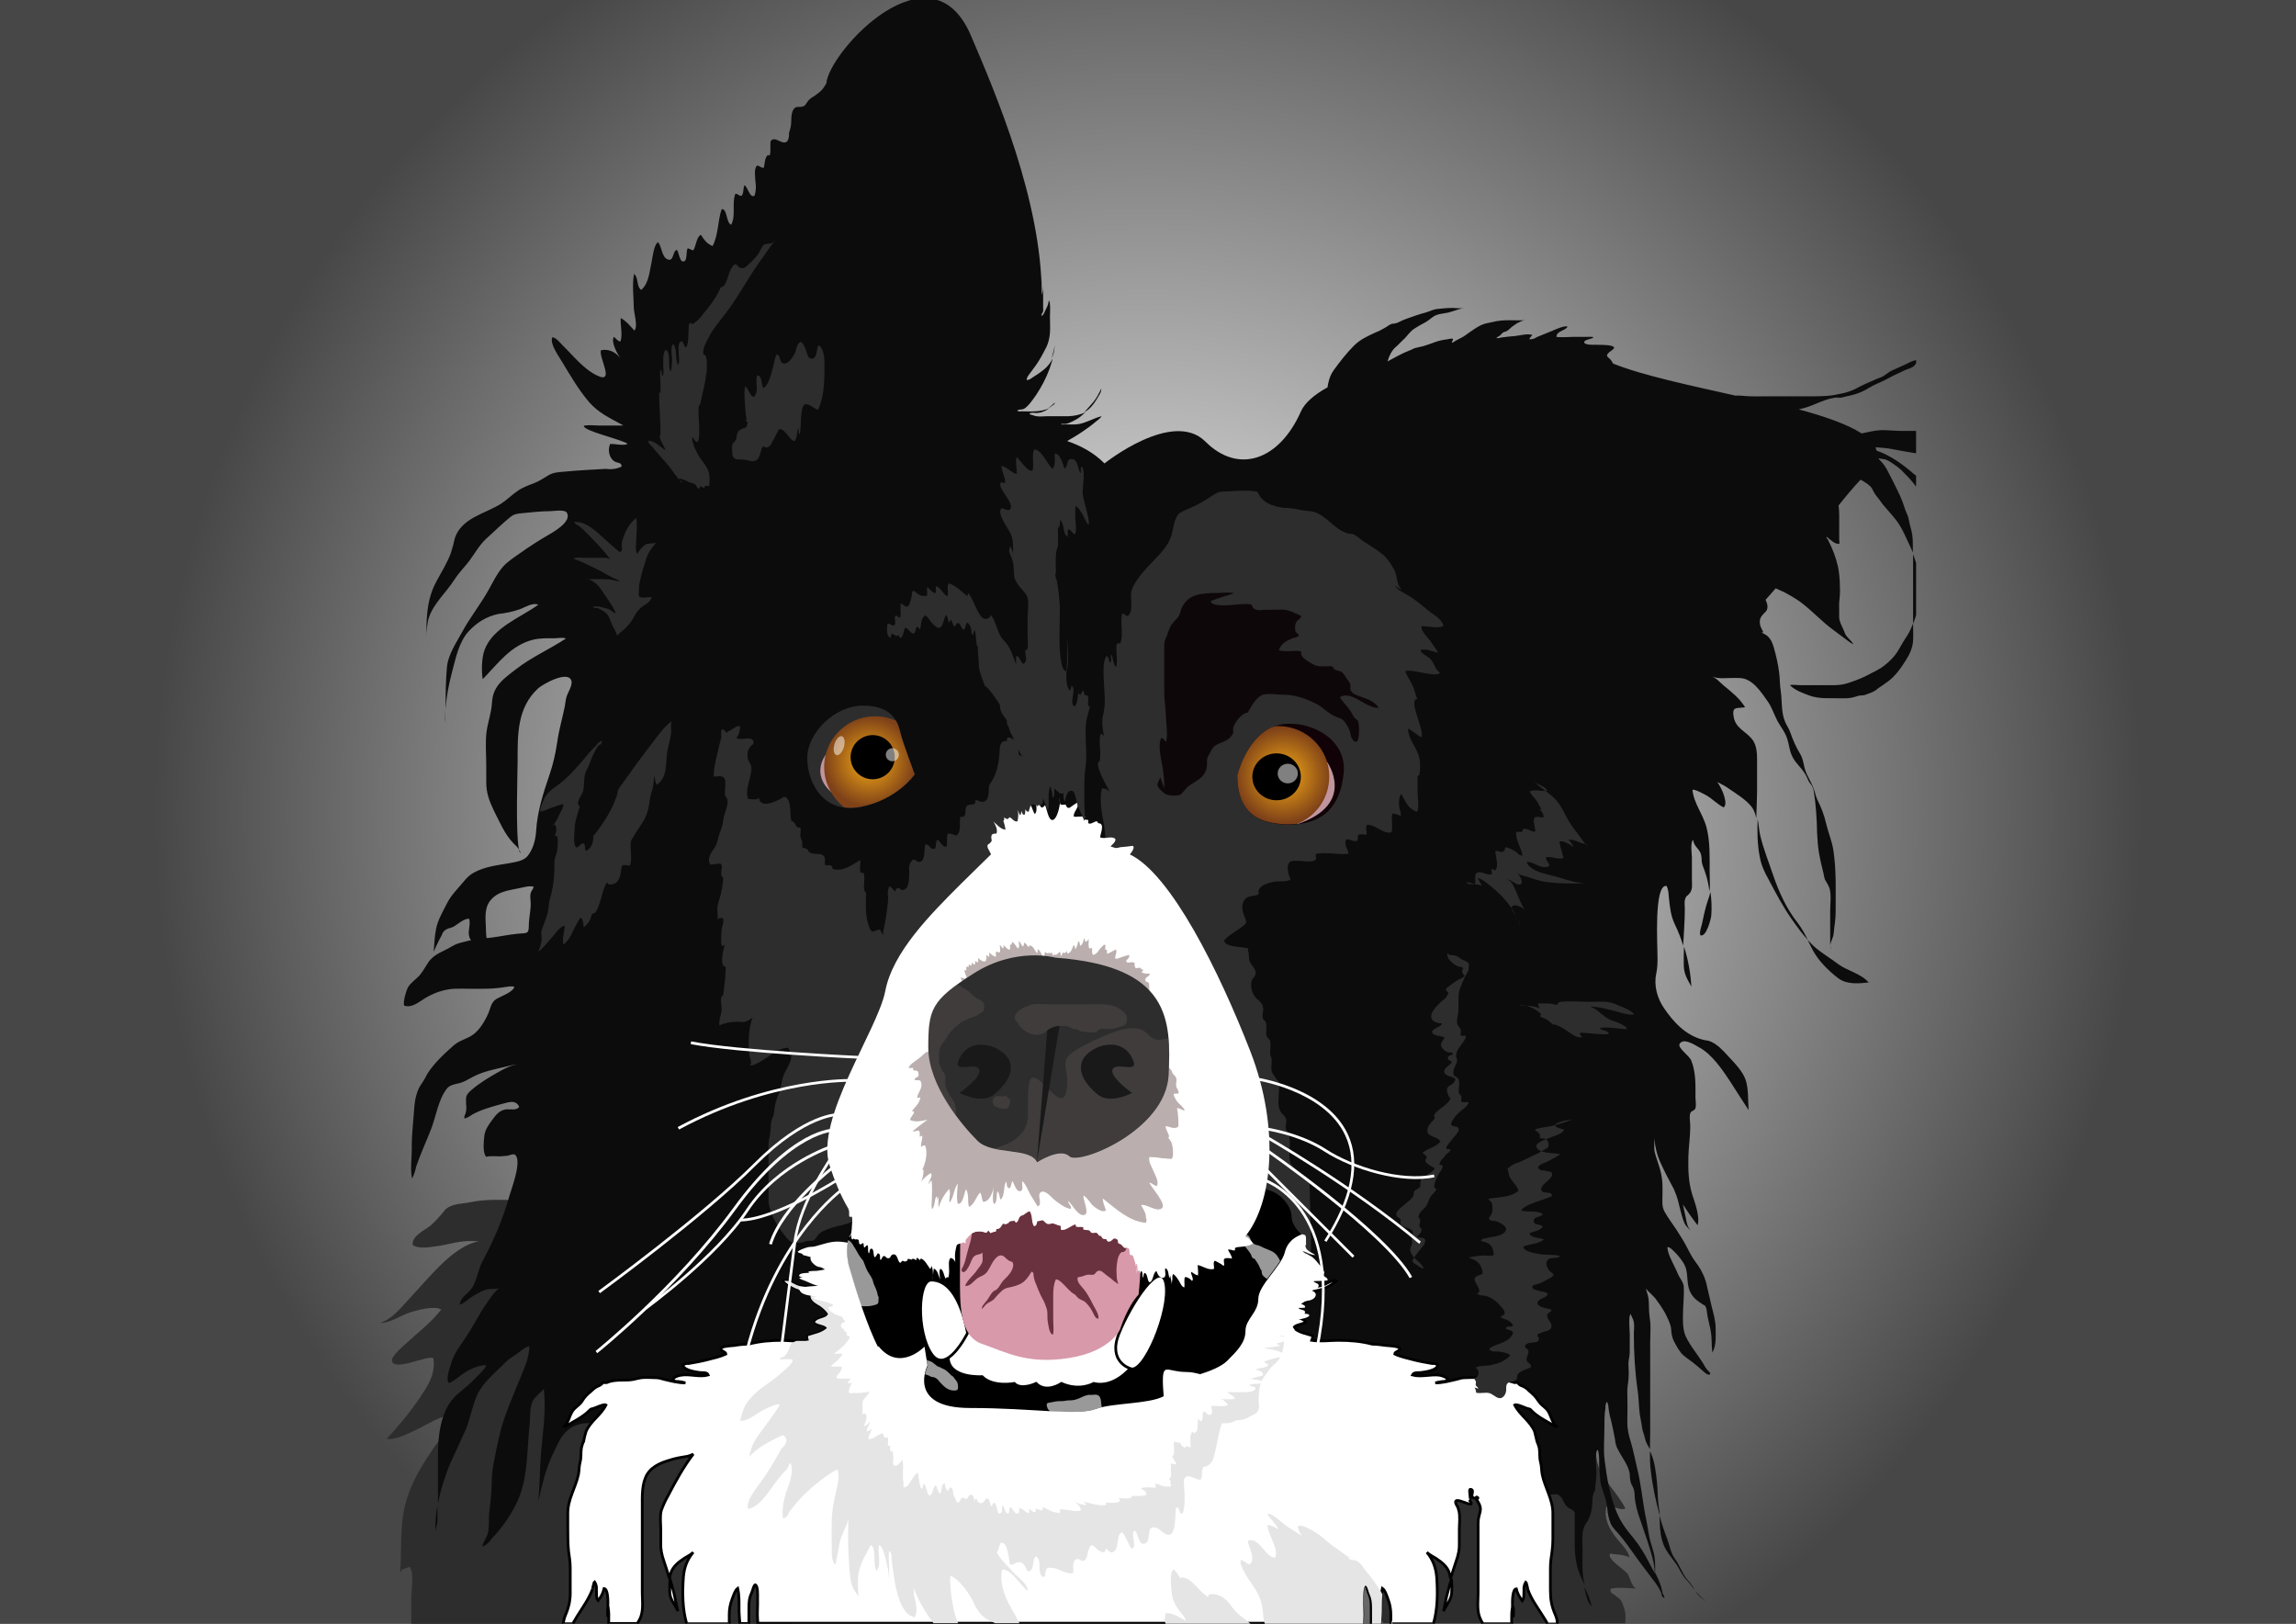 <?xml version='1.0' encoding='utf-8'?>
<svg xmlns="http://www.w3.org/2000/svg" version="1.1" id="Ebene_2" x="0px" y="0px" viewBox="0 0 841.9 595.3" style="enable-background:new 0 0 841.9 595.3;"><rect x="0" y="0" width="841.9" height="595.3" fill="#333333" stroke="none"/> <style type="text/css"> .st0{fill:url(#SVGID_1_);} .st1{fill:#2D2D2D;} .st2{fill:#0C0C0C;} .st3{fill:#FFFFFF;stroke:#000000;} .st4{fill:#E5E5E5;} .st5{fill:#FFFFFF;} .st6{fill:#100206;} .st7{fill:#C0959E;} .st8{fill:url(#SVGID_2_);} .st9{opacity:0.5;fill:#FFFFFF;} .st10{fill:url(#SVGID_3_);} .st11{fill:#D899AA;} .st12{fill:#6A313E;} .st13{opacity:0.6;fill:#FFFFFF;} .st14{opacity:0.6;fill:#8C7A79;} .st15{fill:#191919;} .st16{opacity:0.2;fill:#8C7A79;} .st17{fill:#0E0709;} </style> <radialGradient id="SVGID_1_" cx="420.945" cy="297.306" r="364.678" gradientUnits="userSpaceOnUse"> <stop offset="0" style="stop-color:#FFFFFF"/> <stop offset="1" style="stop-color:#474747"/> </radialGradient> <rect y="-0.7" class="st0" width="841.9" height="595.9"/> <g> <path class="st1" d="M595,588c-0.8-2.1-1.7-2.1-3.3-3.5c-1.1-0.5-1.4-1.2-1-2.1c2.9-0.5,6.2-0.2,9.2,0c-1.8-1.1-2-3.7-3.1-5.4 c-0.9-1.4-7.8-5.5-6.4-7.4c2.6,0.4,4.7,0.2,7.1,1.4c-0.4-2.5-3.2-5.1-4.8-7.1c-2.6-3.4-4.6-7-3.7-11.4c2.3-0.8,4.7,1.4,7,0.6 c-2.5-5.3-7.6-9.6-9.8-15.3c-1.2-3.1-1.1-7.4-1.2-10.7c-0.1-2.5,0-5.1,0-7.6c-2.7-0.3-5.7-1.5-7.9-2.9c-4.8-3-8.8-7.2-14.9-5.7 c-2.1,0.5-4.1,3.6-5.4,5.1c-3.1,3.6-4.6,7-6.5,11.4c-3.2,7.1-7.6,12.9-13.3,18.1c-3.1,2.8-6.3,5.5-9.7,7.8 c-3.6,2.4-7.5,4.1-11.1,6.4c-6.2,4-11.8,8-12.1,15.9c-0.3,6.8,0.5,13.5,3.1,19.5h88.8c0-0.3,0-0.7,0-1 C596.2,592,595.9,590.3,595,588z M585.2,518.9c0,0.3,0,0.5,0,0.8c0,0,0,0,0,0V518.9z"/> <path class="st1" d="M150.5,481.1c2.7-0.8,8.5-2.5,11.3-1c-3.7,4.8-8.9,8.7-13.3,12.8c-0.7,0.6-5.1,4.4-4.8,6c0.8,4,12.6-2,15.2-1 c0.8,5.5-1.5,9.4-4.6,14c-3.6,5.4-8,10.8-12.5,15.6c2.6,0.6,6.9-1.5,8.9-2.4c5.6-2.4,10.2-6.2,16.4-6.7c0.8,1.8-6.3,9.9-7.3,11.3 c-4.7,6.8-9.1,13.7-11.2,21.9c-2.1,8.1-1.2,16.8-1.9,25.1c0.4-1.8,2.1-1.5,3.4-2.3c1.9,1.8,0.7,9,0.7,11.4c0,3.2,0,6.4,0,9.5h140 c0,0,0,0,0-0.1c0-4.1-0.9-7.9-1-12c-0.1-3.8,0.1-7.2-0.7-11c-0.8-3.8-0.8-7.9-2.2-11.4c-3.7-9.4-10.5-17.2-15.9-25.7 c-1.8-2.8-3.4-5.3-4.4-8.4c-2.2-6.4-5.8-11.2-9.7-16.8c-3.1-4.6-7.4-9-11.7-12.4c-2.5-2-3.7-3.1-5.8-5.4c-2.3-2.5-4.4-2.5-7.3-3.6 c-4.4-1.7-8.2-5.4-11.1-9c-1.6-1.7-2.7-3.7-3.2-5.9c-1.1-2.9-2.4-4.3-3.8-6.8c-1-1.7-2.3-3.2-3.2-4.9c-1.2-2.3-1.5-5-3.4-7 c-1.9-2-4.5-2.3-6.6-3.7c-0.6-0.3-1-0.7-1.1-1.3c-0.9-0.7-2.1-1.2-2.8-1.9c-1.4-1.3-2.1-3.9-3-5.6c-0.6-1.2-1.5-3.2-3-3.4l1,1 c-6.6,0-13.3-0.6-19.7,0.8c-3,0.6-6.2,0.4-8.8,2.5c-1.7,2.2-3.5,4.2-5.5,6c-1.7,1.5-7.3,3.9-6.5,7.2c2.3,1.5,6.2,0.7,8.6,0.4 c3.9-0.5,7.6-1.8,11.6-1.9c1.4,0,2.7,0,4.1,0.1c-5,0.7-10.3,5-13.4,8c-4.6,4.4-8.8,9.4-13.1,14c-3,3.3-5.5,6.3-9.7,7.9 C142.7,485.2,147.3,482.1,150.5,481.1z"/> <path class="st2" d="M617.4,353.6c0,3.4,1.2,5.2,2.8,8.1c-0.3-5-1.2-9.9-2.7-14.7c0,1-0.1,2.1-0.1,3.1 C617.4,351.3,617.4,352.4,617.4,353.6z M611.9,569.7c0.9,1.3,1.9,2.5,2.8,3.8c1.2,1.8,1.9,3.6,3.4,5.4c1.2,1.2,2.2,2.5,3.2,3.9 c0.1,0.1,0.2,0.3,0.3,0.4c-0.4-0.6-0.7-1.1-1-1.7c-0.7-1-1.4-1.9-2.2-2.7c-1.7-2.3-2.6-5.1-4.3-7.4c-1.5-2.1-1.8-4.6-2.7-7 c-1.1-2.9-2.1-5.8-2.9-8.8c0.1,1.6,0.1,3.2,0.2,4.8C609.1,564,609.7,566.7,611.9,569.7z M625.5,587c-1.5-1.1-2.7-2.4-3.9-3.8 c0.3,0.4,0.6,0.9,0.9,1.3C623.2,585.3,624.5,586.4,625.5,587z M605.3,539c0.6,5.6,1.8,11.2,3.3,16.6c0-0.9-0.1-1.8-0.3-2.7 c-0.5-3.1-0.4-6.2-0.7-9.3c-0.4-3.6-0.8-7.9-2.4-11.2c-0.1-0.1-0.1-0.2-0.2-0.3C605,534.4,605,536.7,605.3,539z M674,358.6 c3.1,2.4,7.5,2,11.2,1.6c-2.8-3.3-7.7-4.2-11.1-6.7c-2.9-2.2-6.2-4.1-8.9-6.5c-0.8-0.8-1.6-1.6-2.4-2.4c0.7,1.3,1.3,2.6,2,3.9 C666.9,352.4,670.6,356,674,358.6z M671.4,348c0-0.4,0-0.7,0-1.1C671.3,347.3,671.3,347.7,671.4,348z M580.9,581.8 c0.5,2.4,1.1,5.7,2.7,7.1C583.1,586.2,582,584,580.9,581.8z M645.3,314.3c0.6,3.1,1.7,5.4,3.2,8.1c2.7,5.1,5.2,9.9,8.5,14.6 c1.9,2.7,3.7,5.2,5.9,7.6c-1.1-2.2-2.3-4.4-3.9-6.5c-3.9-4.9-6.7-11.1-8.7-16.9c-1.7-5.1-3.7-9.9-4.9-15.1 c-0.4-1.8-0.5-3.9-0.9-5.8C644.3,305,644.4,309.8,645.3,314.3z M624.2,338.2c-0.2,1.2-1.2,3.5-0.7,4.7c2.2,0.8,3.9-6.1,4-7.3 c0.2-2.8,0.1-5.7-0.3-8.6c-0.4,1.6-1,3.2-1.5,4.8C625.1,334,624.6,336.1,624.2,338.2z M386.9,147.6c-0.4,0.2-0.8,0.5-1.1,0.9 c-0.4,0.4-0.9,0.7-1.4,1.1c0.3-0.1,0.6-0.3,0.9-0.5C385.9,148.7,386.6,148.3,386.9,147.6z M159.7,561.8c-0.1-1.3,0.6-2.6,0.7-3.9 c0.1-1.2,0-2.5,0-3.7c0-0.8,0-1.6,0-2.3C159.8,555.2,159.5,558.5,159.7,561.8z M672.7,145.8c0.7-0.1,1.4,0,2.1,0 c0.5,0,1-0.2,1.5-0.3c0.7-0.2,1.4-0.3,2.2-0.5c1.3-0.3,2.6-0.7,3.8-1.2c2.1-0.9,3.8-2.2,5.9-3.1c2.2-0.9,4.2-2,6.3-3.1 c1.2-0.6,2.5-1.1,3.6-1.7c1.3-0.7,2.9-0.8,4-2c0.2-0.3,0.3-0.5,0.5-0.7V132c-0.8,0.2-1.5,0.4-2.3,0.8c-2.3,1.2-4.6,2.1-6.9,3.2 c-1.1,0.6-2,1.4-3,2c-0.7,0.4-1.6,0.6-2.4,1c-1.3,0.6-2.6,1.1-3.9,1.7c-1.4,0.6-2.6,1.3-4,2c-1.5,0.7-3.3,1.3-4.9,1.6 c-1.6,0.3-3.2,0.7-4.8,0.8c-1.7,0.1-3.3,0.2-5,0.2c-2.1,0-4.3,0-6.4,0h-11c-2.6,0-5.3,0.1-7.9-0.1c-1.2-0.1-2.3-0.2-3.4-0.2 l-0.1,0.1c-16.9-3.8-34.1-7.4-45.1-11.8c-0.4-0.7-0.8-1.4-1.4-1.9c-1.2-0.9-1-1.4,0-2.3c0.7-0.6,2.8-1.6,1.1-2.2 c-1.9-0.6-4.1-0.4-6-0.5c-0.5,0-4.2,0.2-4.3-0.9c-0.1-1.1,3-1.1,3.4-1.9c-0.5-0.2-2-0.1-2.3-0.1c-1.6,0-3.2,0-4.8,0 c-2.1,0-4.4,0.3-6.5,0c0.2-2.3,2.9-2,4.1-3.7c-0.8-0.7-5,1.2-5.4,1.4c-2,0.8-3.9,1.6-5.9,2.4c-0.8,0.6-1.7,0.8-2.7,0.8 c0.1-0.6,0.7-1.1,1.1-1.6c-1.9-0.6-4.5,0.2-6.4,0.4c-1.6,0.1-3.2,0.3-4.8,0.5c-0.7,0.2-1.3,0.3-2,0.3c0.2-0.5,0.8-0.6,1.2-0.9 c0.6-0.5,0.9-1.1,1.6-1.4c0.7-0.1,1.2-0.4,1.8-0.9c0.9-0.9,1.9-1.6,3-2.3c0.8-0.4,1.9-1,2.8-1.1c-1.8,0.1-3.7,0-5.5,0 c-2.3,0-4.2,0.1-6.5,0.7c-1.4,0.3-2.8,0.5-4,1.1c-1.5,0.7-2.9,1.7-4.2,2.6c-1.2,0.9-2.3,1.7-3.6,2.3c-1,0.5-1.9,1-2.8,1.6 c-0.5-0.4,0.6-1,0.2-1.5c-0.2-0.2-2.1,0.2-2,0.2c-1.7,0.2-3.1,0.5-4.7,1.1c-1.4,0.5-2.7,1-4.1,1.4c-1,0.3-2,0.4-3,0.7 c-0.7,0.2-1.4,0.7-2.1,0.9c-2.8,1.1-5.4,2.6-8,4c0.4-1.7,1.5-4,2.9-5.2c1-0.8,1.7-1.7,2.7-2.6c1.5-1.3,2.5-3.1,4.2-4.2 c1.2-0.8,2.5-1.5,3.8-2.2c1.2-0.6,2.1-1.5,3.3-2.3c1.6-1,3.5-1,5.3-1.4c2-0.5,3.8-1.3,5.8-1.7c-1.4,0.3-2.9,0-4.3,0 c-1.9,0-3.8,0.2-5.7,0.4c-1.4,0.2-2.7,0.9-4.1,1.3c-2.3,0.6-4.3,1.3-6.5,2.1c-1.2,0.4-2.4,0.9-3.5,1.5c-0.7,0.3-1.5,0.5-2.3,0.5 c-0.8,0.3-1.4,0.7-2.1,1.2c-1.2,0.7-2.4,1.4-3.7,1.9c-3.1,1.4-5.8,2.6-8.2,5c-2.6,2.6-5,5.7-7.2,8.7c-1.2,1.6-1.8,3.2-2.2,5.2 c-0.1,0.4-0.2,0.9-0.2,1.3c-4.9,2.7-8.4,5.7-9.8,8.9c-8,18-23,23-35,11s-37,8-37,8c-4-4-8.7-6.5-13.7-8.2c1.9-1.1,3.8-2.2,5.7-3.5 c1.6-1.1,3.3-2.3,4.8-3.6c0.4-0.3,1.9-1.4,2.1-2c-2.9,0.7-5.5,2.4-8.5,2.9c-1.5,0.2-2.9,0.1-4.4,0.1c-0.5,0-1.3,0.1-1.9,0 c0.1-0.3,0.3-0.2,0.6-0.2c0.6,0.1,1.1,0,1.6-0.1c1.1-0.3,2.3-1,3.3-1.5c0.5-0.3,1-0.6,1.5-1c0.6-0.5,1.3-1.1,1.9-1.7 c-1.9,1-4.1,1.4-6.2,1.5c-2.6,0-5.3,0-7.9,0c-1.2,0-2.6,0.2-3.8,0c-0.5-0.1-1-0.2-1.5-0.4c-0.5-0.1-1.8-0.5-0.6-0.8 c0.8-0.2,1.7,0.1,2.5,0c0.7-0.1,1.4-0.2,2-0.5c0.9-0.3,1.6-0.8,2.3-1.3c-1.6,0.8-3.4,1.1-5.3,1.2c-1.7,0.1-3.5,0-5.3,0 c-0.5,0.1-0.9,0-1.2-0.2c0.5-0.6,1.6-0.4,2.2-0.6c1-0.4,1.9-1.5,2.6-2.3c0.8-1,1.5-2,2.2-3c1.9-2.9,3.5-5.9,4.7-9.1 c0.5-1.4,1-2.8,1.3-4.2c-0.7,1.5-1.7,2.8-3,3.9c-1.3,1.1-2.9,2.2-4.4,3.1c-0.5,0.4-1.4,1-2.1,0.9c-0.2-0.7,0.7-1.8,1-2.2 c1.1-1.6,2.4-3.1,3.4-4.8c0.9-1.4,1.7-3,2.5-4.5c0.6-1.1,0.9-2,1.2-3.2c0.7-2.8,0.4-5.8,0.4-8.6c0-0.6,0.3-5.6-0.4-5.8 c-0.2,0.6-0.2,1.2-0.4,1.7c-0.3,0.7-0.6,1.4-1,2.1c0,0.1-0.9,2.3-1.4,1.6c0.1-0.4,0.3-0.7,0.5-1c0.2-0.4,0.3-0.9,0.2-1.4 c0-1.3,0-2.6,0-3.9v-4.6c0,1-0.1,2.1-0.4,3.1c0,0.1-0.1,0.2-0.1,0.2c-0.1-34.3-16.7-73.3-26-95c-14.8-34.6-52.1,6-53,17.6 c-0.3,0.5-0.6,0.9-0.9,1.4c-0.8,1.3-2,2.1-3.2,3c-1,0.7-1.8,1-2.6,2c-0.8,1-0.9,1.9-2.2,2.1c-1.4,0.3-2.4-0.4-3.3,1.3 c-0.9,1.8-0.5,3.9-0.8,5.7c-0.1,1-0.5,1.8-0.7,2.8c0.1,1-0.1,2-0.6,2.9c-1.8,1.7-4.4-2.1-6-0.2c-0.6,0.7,0.4,6.7-1.1,5.2 c-1.2,0.9-1.2,3.4-1.5,4.7c-1.1,0.1-1.5-0.7-2.5-0.8c-1.3,1.2-0.6,4.6-0.6,5.9c0.3,1.7,0.2,3.4-0.3,5.1c-1.7,1.2-2.5-3.1-3.7-3.8 c-0.6,1.2-0.2,3-1.1,3.9c-1,0.1-1.3-0.9-2.3-0.7c-1.3,3.6,0.3,8-1.5,11.3c-1.9-0.7-1.4-6.1-3.5-5.7c-1.5,4.5-1.1,9.2-3.3,13.5 c-2.2-0.9-3-2.2-4.3-4.1c-1.6,0.6-1.8,4.3-2.8,5.7c-0.7-0.2-1.3-0.5-2-0.8c-0.8,1,0.1,5.4-2,4.8c-1-0.3-1.3-3.3-2-4.2 c-1.7,0.4-1,4.7-3.6,3.4c-2-1-1.9-4.6-3.3-6.2c-1.5,0.7-2.1,6-2.3,6.9c-0.8,3.5-1,8.2-3.9,10.6c-1.9-1.5-0.8-4.3-2.6-5.9 c-0.8,4-0.1,8.7-0.1,12.7c0-0.2,0-0.4,0-0.6c-0.1,2.1,1.7,7.1,0.2,8.7c-1.3-1.5-3.2-3.7-5-4.6c-0.2,2.6,0.8,6.2-0.1,8.6 c-0.9,0-1.7-1.2-2.4-1.7c-1.2,1.8,1.3,6.3,2.4,7.9c-1.7-2.3-4.3-3.6-7.1-3c-1.1,2.2,5.2,12.3-1.2,9.4c-5.2-2.4-9-7.4-13-11.3 c-0.5-0.5-2.5-3-3.7-2.8c-1,2.5,2.7,7.3,3.8,9.3c2.9,4.8,6,10.1,9.7,14.4c3.4,3.9,7.3,5.7,11.7,8.1c0.3,0.1,0.5,0.3,0.8,0.5 c-3.1,0-6.1,0-9.2,0c-1.6,0-3.6-0.3-5.2,0.1c-0.6,1.8,14.2,5.1,16,6.6c-1.1,0.9-4.9-0.1-6.4,0.1c-0.9,2.1-0.4,5.2,1.7,6.4 c1,0.6,2.7,0.3,2.5,1.9c-1.8,0.8-3.7,1.1-5.7,0.8c-5,0.3-10,0.5-15,1c-2.1,0.2-4.1,0.2-6,1.3c-1.9,1.1-3.4,2.2-5.5,3 c-1.9,0.7-3.8,1.4-5.5,2.5c-2.3,1.5-4.2,3.5-6.5,5c-5.9,3.7-14.3,5.1-16.9,12.5c-0.4,1.9-0.9,3.8-1.5,5.6c-1.3,3.6-3.5,7-5.3,10.4 c-2.3,4.3-3.2,8.6-3.5,13.5c-0.2,2.4-0.1,4.8,0,7.2c-0.1-2.5,0-5.1,0.8-7.6c1.8-5.2,6.5-9.3,9.4-13.9c1.6-2.5,3.6-4.4,5.4-6.8 c2.1-2.8,3.6-5.7,6.2-8.1c2.9-2.6,5.9-5.6,8.9-8c1.5-1.2,2.9-1.2,4.7-1.4c3.3-0.3,6.6-0.7,9.9-0.7c1.1,0,5.2-0.7,6,0.5 c2.2,3.4-5.5,7.5-7.2,8.5c-3.4,2-6.7,4.1-9.9,6.4c-2,1.4-4.6,3.1-6.2,4.9c-2.2,2.5-3.7,5.6-5.3,8.5c-3,5.4-6.9,10.2-9.8,15.6 c-2.1,3.9-5,8-5.5,12.6c-0.5,5.2-0.5,10.3-0.5,15.5c0.3-4.5,1.1-8.8,2.3-13.3c1.4-5.2,2.5-11.2,6.2-15.2c3-3.2,6.5-5.4,10.8-6.3 c2.6-0.3,5.2-0.8,7.8-1.7c2-0.7,4.7-2.6,6.9-1.7c-6.5,4.7-16.6,8.3-19.7,16.5c-1.1,2.9-1.2,7.7-0.7,10.8 c5.6-5.7,10.3-12.5,18.6-14.5c2.6-0.6,5.2-0.5,7.8-0.5c1.1,0,3.1-0.4,4.1,0.1c-5.9,3.9-12.4,6.7-18.1,11.1c-4.7,3.6-8.7,6.3-9,12.4 c-0.2,3.7-1.5,7.1-2,10.7c-0.5,4-0.1,8.3-0.1,12.3c0,2.1,0,4.2,0,6.2c0,4,1.1,6.8,2.8,10.4c2.1,4.1,3.9,8.6,7.2,12 c0.6,0.6,1.4,1.3,2,2.2c-1.3-5.7-0.5-29.3-0.5-32.1c0-9.8-0.3-19.8,7.6-27c1.7-1.5,10.8-6.6,12.1-2.8c0.6,1.7-1.4,4.5-1.8,6.1 c-0.3,1-0.4,2.3-0.6,3.4c-0.9,4.4-2.2,8.8-2.8,13.2c-0.6,4-1.4,7.7-2.7,11.5c-2.3,6.8-4.6,13.8-5,20.9c-0.2,3.2-1.1,6.8-3.2,9.3 c-1.4,1.7-4.2,2.1-6.3,2.5c-4.6,0.8-9.4,1.3-13.5,3.6c-1.4,0.8-2.4,1.8-3.4,3c-2.2,2.7-4.7,5-6.3,8.2c-1.5,3-3.4,6.1-4,9.4 c-0.6,2.8-0.6,5.5-0.9,8.4c0.6-1.5,1.4-3,2.1-4.5c0.5-0.8,0.9-1.7,1.3-2.6c1.2-1.8,2.8-1.4,4.3-2.4c1.3-0.8,3.4-2.7,5.3-2.7 c0.7,1.9-0.5,4.4,0,6.3c0.2,0.8,0.4,1.3,0.8,1.6c-0.1,0-0.1,0-0.2,0c-2.5,0.7-4.6,0.9-6.8,2.2c-3.2,2-6.6,2.7-8.8,6 c-1,1.5-1.8,3-2.9,4.4c-1.3,1.6-3.5,2.9-4.5,4.7c-0.7,1.3-1.9,5.4-1.4,6.7c2.9,0.9,5.3-1.3,7.6-2.7c3.3-2,7-3.3,10.8-3.5 c3.6-0.1,7.3,0.1,10.9,0c2.6,0,5.1-0.2,7.6-0.6c0.9-0.1,2.5-0.5,3.5-0.1c-0.4,1.9-5,3.5-6.5,4.4c-2.1,1.2-2.2,3.5-3.2,5.7 c-1.5,3.2-3.7,6.8-6.9,8.3c-2.2,1.1-4,1.6-5.9,3.3c-3.4,3-7,6.4-9.4,10.2c-0.8,1.6-1.7,3.1-2.7,4.5c-1.6,2.9-2,6-2.2,9.3 c-0.3,4.5-0.9,9.2-0.8,13.7c0,3.5-0.6,7.5,0.1,10.9c0.7-1.4,1.2-2.8,1.5-4.4c1.6-4.7,3.7-9.2,5.5-13.8c1.8-4.6,2.6-10.7,5.7-14.7 c0.9-1.2,2.4-1.6,3.8-1.9c2.6-0.5,3.8-1.5,6.2-2.7c3.5-1.8,7.7-2.6,11.5-3.5c1.6-0.4,3.1-0.8,4.8-0.9c-2.5,0.2-5,1.5-7.1,2.7 c-3.4,1.9-7.1,4.1-10.1,6.7c-2.1,1.8-2.1,2.4-2,5.1c0.2,1.2,0.1,2.4-0.2,3.6c-0.4,0.6-0.5,1.2-0.4,1.8c1-0.3,2-0.8,2.9-1.5 c3.3-1.8,6.9-2.8,10.6-3.8c2.4-0.6,5.3-1.9,6.6,1c-1,1.4-3.1,0.8-4.6,0.9c-2.6,0.2-4,2.1-5.4,4c-1.3,1.8-2.5,3.4-2.8,5.7 c-0.2,1.9-0.7,6.4,0.7,7.7c1.1-0.3,2.3-0.2,3.4-0.2c1.5,0.1,3,0,4.5-0.2c0.8-0.3,1.6-0.5,2.4-0.5c3.2,1.7-1.1,12.7-1.8,15.2 c-2.3,8.3-5.6,16-9.7,23.7c-1.8,3.2-2.1,7.2-4.1,10.2c-1.3,1.9-4.2,3.4-4.4,5.9c0.5,0.4,3.7-2.2,3.7-2.3c1.7-1.1,3.7-2.3,5.6-3 c1.7-0.6,3.4-0.1,5.1-0.6c-1.7,1.2-3.5,4-4.6,5.6c-2.8,4-4.9,8.4-7.6,12.4c-2.3,3.5-4.5,6.1-5.6,10.3c-0.4,1.4-1.9,5.2-0.5,6.5 c2.8-1.4,4.9-3.7,7.7-5c1.2-0.6,4.4-1.9,6-1.5c-1.4,2.3-3.5,4-5.3,5.9c-2.1,2.1-4.8,3.9-6.8,6.1c-4.7,5.2-5.7,13.8-5.7,20.5 c0,6.1,0,12.2,0,18.3c0.9-5.1,2.5-10,4.5-14.9c2-4.3,4-8.6,5.9-12.9c1.5-3.9,2.2-8,3.8-11.8c2-4.6,6.1-7.9,9.6-11.4 c1.3-1.4,2.8-2.6,4.5-3.6c1.1-0.7,3.7-3.1,5.2-3.3c0,4-1.7,7.8-3.2,11.4c-3.1,7.7-6.4,14.7-8.1,22.9c-1.1,5.2-2.5,10.6-2.5,15.9 c0,3.4-0.4,6.5-0.8,9.9c-0.4,2.6,0,5.4-0.5,8c-0.3,1.9-1.8,3.5-2.2,5.4c1.5-0.5,2.6-1.5,3.5-2.9c3.6-3.7,6.6-8,8.9-12.6 c4.6-9,3.9-19.4,5-29.2c0.3-2.5-0.1-6.6,1.3-8.9c0.9-1.5,2.7-2.8,3.9-4.2c1,8.1-0.5,16.6-1.1,24.7c-0.4,5.4-0.4,11-0.9,16.4 c1.3-5.5,2.6-11.4,5-16.5c2.6-5.4,4.2-10.4,10.7-11.8c1.7-0.4,3.6,0,5.2-0.9c1-0.5,1.8-1.5,2.8-2.1c2.4-1.4,3.4-2.1,6.1-2.1 c3.4,0,6.7,0,10.1,0c2,0,4.1,0.3,6-0.2c1.5-0.3,2.5-0.6,4.1-0.5c5,0.1,9.9,0,14.9,0c3,0,6.1,0.2,9.1,0c2.4-0.1,4.6-0.7,7-0.7 c3.7,0.1,7.4-0.6,11.1-0.7c1.5,0,2.8-0.3,4.3-0.5c0.8,0,1.5-0.1,2.3-0.1c1.8-0.1,3.4-0.7,4.9-1.7c1.3-0.5,2.6-0.7,4-0.6 c2.7-0.3,4.7-1.7,7.1-2.8c4.7-2.2,7.5-5,8.7-10c0.5-2,1-4.1,1.6-6.1c7.7,9.8,16.9,0.2,16.9,0.2l1.1,6.9c-10.3,10.3-3.7,17,0,20.7 c3.7,3.7,25.3,15.5,35.1,15.5c9.8,0,25.9-2.9,40.2-9.8c14.4-6.9,10.9-13.8,10.9-20.7c0-6.9,1.7-3.4,8.6-3.4c6,0,7.2,3.5,12.9-1 c2.2,4,4.6,7.7,8.2,10.6c1.9,1.6,4.4,2.3,6.6,3.4c-0.9,0-2.3-0.4-3,0.3c-1,0.9,0,1.9,0.5,2.8c1.2,1.8,2.5,3.4,3.7,5.1 c1.4,2.1,2.5,3.8,4.8,5.1c1.4,0.8,2.9,1.4,4.2,2.4c0.9,0.8,1.9,1.5,3,2c3.3,2,6.7,4,10.2,5.6c5.6,2.6,11.8,4.1,17.8,5.1 c2.8,0.5,5.6,0.9,8.3,1.5c2.5,0.5,5,1.3,7.5,1.7c4.7,0.6,9.5,0.9,14.3,0.9c9.5,0,19.1,0,28.6,0c2.2,0,4.3,0,6.5,0 c0.6,0,1.4-0.2,2,0.1c1.7,0.7,2,3.2,3.3,4.4c0.6,0.6,1.9,1,2.4,1.5c0.6,0.7,0.5,1.1,0.4,2.2c0,2.3,0,4.7,0,7c0,5.2,0,9.8,2.1,14.6 c0.5,1.2,1.1,2.3,1.6,3.4c-0.1-0.5-0.2-0.9-0.3-1.3c-0.8-3.9-0.5-7.9-0.5-11.8c0-2.5-0.4-5.3,0.4-7.7c0.3-1,0.8-1.7,1.4-2.6 c1.2-2.1,1.7-4.4,1.8-6.9c0-1.5,0.1-2.3,0.5-3.6c0.4-0.5,0.6-1,0.5-1.6c0.2-1.9,0.5-3.7,0.5-5.7c0-1.3-0.8-7.9,0.5-8.4 c0.8,2.6,0.3,5.1,0.6,7.7c0.2,1.7,0.2,3.7,0.6,5.3c0.8,3,2.1,5.6,2.3,8.8c0.1,1.6,0.5,3.4,1.1,5c0.6,1.7,2.3,3.1,3.4,4.5 c1.8,2.1,3.4,4.4,5,6.6c2.4,3.5,5,6.7,7.5,10.1c1.1,1.4,2.1,2.9,2.8,4.6c0,0.9,0.4,1.5,1.1,1.8c0.1-0.6-0.4-1.1-0.6-1.6 c-0.2-0.8-0.4-1.7-0.6-2.5c-0.5-1.8-1.3-3.5-2.2-5.2c0-1.9,0.1-3.8-0.2-5.7c-0.4-2.9-1.7-5.5-2.1-8.4c-0.4-2.6-0.9-5.1-1.4-7.6 c-1-5.4-1.5-10.9-2.8-16.2c-0.8-3.3-1.4-6.7-2.4-10c-0.8-2.6-1.3-4.6-1.3-7.3c0.1-3.8,0.1-7.6,0-11.4c0-1.9,0.5-3.7,0.5-5.6 c0.1-1.5-0.1-3.1-0.1-4.6c0.1-1.6,0.6-3.1,0.5-4.7c0-2.1,0-4.1,0-6.2c0-0.9-0.6-6.9,0.4-7.1c0.2,0.9,0.8,1.6,1,2.5 c0.4,1.4,0.1,3.2,0.1,4.6c0,7,0.4,14,1.4,20.9c0.4,2.7,0.4,5.3,0.7,8c0.2,1.9,0.7,3.7,0.9,5.5c0.2,1.4,0.8,2.7,1.1,4.1 c0.3,1.5,1.1,2.6,1.8,3.9c0-2,0.1-3.9,0.1-5.8v-21.9c0-3.9,0-7.8,0-11.7c0-2.7,0.3-5.5-0.1-8.2c-0.3-2.1-0.4-4.1-0.4-6.2 c0-1.7-0.5-3.1-1-4.8c0-0.1-0.1-0.2-0.1-0.3c0.3,0.3,0.6,0.7,0.9,1c0.8,0.8,1.7,1.6,2.5,2.5c0.6,0.8,1.2,1.7,1.8,2.5 c1,1.5,1.9,2.9,2.6,4.5c0.7,1.5,1.4,2.9,1.5,4.6c0.1,1.5,0.3,2.8,1,4.2c1,1.9,2,3.9,3.6,5.3c1,0.8,2.1,1.6,3.2,2.4 c1.3,1,2.6,2.1,3.8,3.2c0.5,0.4,1.9,1.9,2.7,1.2c0.1-0.6-0.5-1-0.9-1.4c-0.5-0.6-1-1.2-1.3-1.9c-1.3-2.2-2.9-4.3-4.4-6.5 c-1.1-1.7-2.4-3.6-2.9-5.6c-0.5-1.9-0.5-3.8-0.5-5.7c0-3.7,0.5-7.4,0.3-11c-0.1-1.5-1.2-2.8-1.9-4.1c-0.5-1.2-1-2.3-1.6-3.5 c-1-2.1-2.3-4.4-2.5-6.8c0.7-0.6,3.1,2.2,3.6,2.7c1.5,1.7,3,3.6,3.4,5.9c0.5,2.5,0.2,5,1.2,7.4c0.6,1.4,1.5,2.5,2.6,3.4 c0.6,0.5,1.3,0.9,2,1.4c0.3,0.2,0.6,0.4,0.9,0.5c0.6,0.6,0.7,1.6,0.8,2.4c0.3,2.8,1.3,5.5,1.6,8.4c0.2,2.1,0.1,4.3,0.4,6.5 c1.5-2.7,1.2-5.9,1.2-8.8c0-2.9-0.8-5.5-1.5-8.3c-0.6-2.4-1.1-4.9-1.7-7.3c-0.2-1.2-0.6-2.3-1-3.4c-0.8-1.8-1.8-3.7-3-5.2 c-1.2-1.6-2.1-3.2-3-5c-1.2-2.4-2.7-4.8-4.2-7.1c-1.5-2.3-3.1-4.3-4.4-6.7c-1-1.9-0.7-3.8-0.7-5.9c0-2.1,0.1-4.1-0.2-6.2 c-0.3-2.3-1-4.4-1.7-6.5c-0.4-1.4-1-2.8-1.1-4.2c0-1,0-2,0-3c0-0.3,0-0.6,0-0.9c0.3,2.9,0.9,5.8,2.2,8.7c1.5,3.3,3.2,6.6,5,9.9 c0.4,1.1,0.9,2.1,1.2,3.2c0.4,1.1,0.6,2.3,0.9,3.4c0.5,1.9,1,4.1,1.8,5.9c0.3,0.6,0.5,0.9,1,1.4c0,0,1,1.1,1.2,1.1 c-1.2-1.1-1.4-2.8-1.7-4.3c-0.4-1.7-0.7-3.4-1.1-5.1c1.7,2.6,3.5,5.2,5.4,7.6c0.9-3.2-1-8.2-2-11.3c-1.4-4.6-1.5-9-1.4-13.8 c0.1-3.8,0.7-7.5,0.7-11.3c0-1-0.5-3.8,0.1-4.9c0.4-0.7,1.4-0.7,1.7-1.4c0.5-0.9,0.1-3.1,0.1-4.1c0-4.6,0.2-9.1-1.5-13.5 c-0.7-1.9-5.2-4.7-4.3-6.2c1.4-2.4,5.7,0.5,7,1.2c4.8,2.5,8.7,8.3,11.6,12.7c2.2,3.5,4.5,7,6.7,10.4c-0.3-3.5,0-7-0.9-10.4 c-0.9-3.6-4.4-7-6.8-9.6c-1.8-2-3.7-4-6.1-5.1c-1.1-0.5-1.8-0.4-2.9-0.7c-6.4-1.6-10.9-6.5-14.4-11.7c-2.4-3.5-3.7-8.2-2.8-12.4 c0.4-2,0.5-3.7,0.5-5.8c0-4.6-1.4-27.2,3.3-26.5c0.8,1.6,0.7,2.9,0.9,4.7c0.4,3.4,0.6,6.1,2.1,9.3c1.2,2.5,2.3,5.2,3.1,7.9 c0.2-4.5,0.6-8.9,0.6-13.4c0-1.8-0.4-3.2,0.6-4.7c0.6-0.4,1-0.9,1.4-1.4c0.9-1.5,0.6-3,0.6-4.7c0-2.7,0-5.5,0-8.2 c0-1.1-0.7-5.6,0.5-6.4c0,2.3,2.5,3.4,2.9,5.6c0.3,1.4,0,2.2,0.5,3.7c0.5,1.3,1,2.6,1.4,4c0.5,1.8,0.9,3.6,1.1,5.6 c0.1-0.6,0.2-1.3,0.2-2c0-1.8-0.1-3.6-0.1-5.4c0-5.4,0.2-10.6-1.1-15.9c-1.2-4.8-4.7-8.9-5.2-13.9c0.6-0.5,4.6,1.7,5.1,2 c2.3,1.3,3.9,3.2,6.3,4.4c1.7-0.9-0.1-6.3-2.3-9.3c1.2,0.7,2.5,1.2,3.6,2c3,2.1,6.7,4.2,9,7.1c0.9,1.2,1.4,2.7,1.7,4.2 c0.1-3.8,0.3-7.6,0.3-11.3c0-3.3,0-6.5,0-9.8c0-2.7-0.1-5.9-2-8.1c-2.4-2.8-5.9-3.9-6.6-8c-0.7-4,1.2-3,4.2-3.5c-2-3.3-5-5.6-8-8.1 c-1.2-1-2.5-2.6-4.1-3.1c0.5,0.1,1.1,0.3,1.7,0.4c1.4,0.2,2.7,0.2,4.1,0.1c1.5,0,3-0.1,4.5,0c4.6,0.2,7.8,5.3,10.2,8.7 c1.5,2.2,2.2,4.6,3.4,6.9c1.2,2.2,2.8,4.1,3.6,6.5c0.7,2.1,0.8,4.1,1.7,6.2c1.1,2.6,3.2,4.2,4.7,6.5c0.8,1.1,1.1,2.4,1.8,3.5 c0.9,0.9,1.4,2,1.6,3.3c0.8,5.1,1.1,10,1.2,15.1c0.1,2.4,0.3,5.1,0.7,7.5c0.4,2.3,1,4.9,1.6,7.2c0.2,0.7,0.3,1.8,0.6,2.5 c0.6,1,1.2,2,1.6,3c0.8,2.5,0.3,5.8,0.3,8.5c0,4.2,0,8.4,0,12.6c0.2-1.5,1.2-2.9,1.3-4.5c0.2-2.6,0.7-4.9,0.7-7.5 c0-7.6,0.3-15.2-0.8-22.7c-0.5-3.5-1.9-6.6-2.7-10c-0.7-3.1-1.8-5.9-3.2-8.7c-0.6-1.3-0.7-2.2-1.2-3.6c-0.9-2.9-2.8-5.2-3.5-8.1 c-0.5-2-0.6-3.4-1.6-5.1c-1.6-2.6-2.6-5-3.6-7.8c-0.5-1.5-1.3-2.5-1.9-3.9c-1.5-3.4-1.1-7.6-1.6-11.2c-0.4-2.3-0.3-4.5-0.6-6.8 c-0.4-3.2-1.1-6.3-2-9.4c-0.5-1.8-1.4-3.7-3-4.6c-0.5-0.3-1-0.6-1.6-0.8c0.3,0,0.5,0,0.8-0.1c-0.7-1.4-1.4-2.4-1.3-4.1 c0.1-1.5,1.1-2.4,2.1-3.4c1-1,0.8-2.5,0.3-3.7c-0.1-0.2-0.2-0.5-0.3-0.7c1.3-1.4,2.5-2.8,3.7-4.2c1,0.4,1.9,0.9,2.9,1.3 c2,1,4,2.2,5.9,3.5c4.4,3.2,8,7.3,12.4,10.5c1.8,1.4,3.7,2.7,5.5,4.1c0.6,0.5,1.2,0.8,1.8,1.1c-0.3-0.7-1.2-1.5-1.8-2.2 c-0.4-0.5-0.9-0.9-1.2-1.6c-0.2-0.6-0.5-1.2-0.7-1.7c-0.6-1.3-1.3-2.6-1.5-4.1c0-0.8,0-1.6,0-2.5c0-1.4-0.1-2.9,0.1-4.3 c0.1-1,0.2-2,0.2-3c0-2.3-0.1-4.8-0.4-7c-0.4-3.1-1.4-6.1-2.6-8.9c-0.5-1.1-1-2.2-1.5-3.2c-0.4-0.3-0.5-0.6-0.4-0.9 c1.4,1,2.8,2.7,4.6,2.6c0.2-0.5,0-1.1,0-1.6c0-1.7,0-3.4,0-5.1c0-2.4,0.1-4.8-0.2-7.1c0-0.1,0-0.2,0-0.3c2.6-3.3,5.2-6.4,8-9.4 c0.3,0.1,0.7,0.3,1,0.5c1,0.6,1.9,1.2,2.7,2c0.6,0.7,0.7,1,1.1,1.8c0.5,1.1,1.5,2.1,2.2,3.1c0.5,0.7,1,1.4,1.5,2 c2,2.4,4.3,4.7,5.9,7.3c1.3,2.1,2.3,4.5,3.4,6.8c0.5,1.1,1,2.1,1.4,3.2v-0.1c0-2.1,0.1-4.2-0.2-6.4c-0.3-2-1-3.7-1.3-5.7 c-0.2-1.3-1-2.6-1.4-3.9c-0.5-1.6-1.1-3.2-1.8-4.8c-1.4-3-2.9-5.9-4.4-8.8c-0.8-1.6-1.8-3.1-3.1-4.3c-0.1-0.2-0.3-0.4-0.5-0.6 c1,0.3,2.1,0.2,3,0.6c1.3,0.5,2.5,1.5,3.7,2.3c1.1,0.8,2,1.6,2.9,2.6c1.5,1.5,3,3.1,4.3,4.9v-4c-0.3-0.2-0.5-0.4-0.8-0.6 c-4.1-3.6-8.6-6.8-13.7-8.6c-0.1-0.4-0.2-0.8-0.4-1.2c1.6,0.1,3.1,0.2,4.7,0.4c3.4,0.6,6.8,1.3,10.2,1.8c0,0,0,0,0,0v-8.2 c-1.7,0-3.3,0-5,0c-2.6,0-5.1-0.3-7.7-0.3c-2.4,0.1-4.8,0.7-7.2,1.2c0,0-0.1,0-0.1,0c-5.1-3.3-13.4-6.2-23-8.8 c0.1,0,0.2-0.1,0.3-0.1C664.3,149.2,668.2,146.5,672.7,145.8z M194.7,327.1c-0.5,1.3-0.1,2.9-0.1,4.2c0,2.8-0.7,5.4-0.7,8.2 c0,3.1-0.9,2.5-3.9,2.8c-3.2,0.3-6.4,1-9.5,1.4c-0.7,0.1-1.4,0.2-2.1,0.2c-0.1-0.9-0.2-1.9-0.2-2.6c0-3.7-0.9-7.7,1.4-10.9 c2.7-3.6,6.7-3.9,10.9-4.8c1.6-0.3,3.6-1,5.2-0.5C195.5,325.9,195,326.4,194.7,327.1z M597.6,540.3c0,1.2,0.1,2.4,0.5,3.6 c0.3,0.5,0.5,1.1,0.8,1.6c0.4,1,0.5,2,0.5,3c0.2,3,1,5.8,2,8.6c1.7,5.1,3.7,10.3,4.9,15.6c0.3,1.4,0.4,2.7,0.5,4.1 c-0.7-1.3-1.4-2.5-2-3.7c-1.6-3.2-3.6-6.5-5.9-9.3c-2.5-3-4.6-5.7-6.1-9.4c-2.5-6-3.6-12.5-4.4-19c-0.5-3.8-0.1-7.9-0.1-11.7 c0-2.6,0-5.1,0.4-7.6c-0.1-0.8,0.1-1.5,0.5-2.2c0.6,0.8,0.6,2.1,0.7,3c0.2,1.4,0.5,2.7,0.9,4.1c0.5,2.2,1,4.4,1.4,6.7 c0.1,1.5,0.5,2.8,1.2,4C594.8,534.4,597.1,537.2,597.6,540.3z M698,235.1c-1.1,1.8-2,3.7-3.3,5.3c-1.4,1.7-3.2,3.3-5,4.5 c-1.2,0.7-2.4,1.4-3.7,2c-2.5,1.4-5,2.4-7.7,3.3c-2.4,0.9-5,1.1-7.6,1c-3.5,0-7,0-10.6,0c-1.2,0-2.7-0.3-3.8,0 c2,1.9,4.7,2.9,7.2,3.8c3.6,1.3,7.2,0.9,11,1c1.5,0,2.9,0.1,4.4-0.2c0.8-0.2,1.7-0.4,2.5-0.7c0.8-0.2,1.6-0.1,2.4-0.3 c0.5-0.2,1.1-0.4,1.6-0.6c1.2-0.4,2.2-0.9,3.1-1.7c1.2-0.9,2.5-1.7,3.7-2.6c2.8-2,5-5.2,6.8-8.1c1.3-2,2.4-4.6,2.5-7 c0.1-1.8,0-3.7,0-5.5v-0.7c-0.3,0.7-0.6,1.4-0.9,2.1C699.9,232.3,698.9,233.7,698,235.1z M402.9,145.1c0.5-0.8,1-1.7,0.9-2.6 c-0.9,1.8-1.7,3.5-3,5c-1,1.2-2.1,2.4-3.2,3.6c0.5-0.3,0.9-0.5,1.4-0.9C400.7,148.8,401.8,147,402.9,145.1z M701.5,228.7 c0.4-1,0.8-2.1,1.1-3.2v-19.1c-0.3-1.1-0.7-2.1-1.1-3.2c0,3.2,0,6.4,0,9.7V228.7z M163.1,265.3c0-1.8,0.1-3.5,0.1-5.3 C163.1,261.7,163,263.5,163.1,265.3z M386.8,126.5c-0.3,1.6-0.7,3.1-1.1,4.7c0.1-0.1,0.1-0.3,0.2-0.4 C386.5,129.4,386.6,128,386.8,126.5z M190.9,312.7c-0.1-0.4-0.4-0.8-0.7-1.3C190.4,312.2,190.7,312.7,190.9,312.7z M382.1,101.9 v2.8C382.2,103.7,382.1,102.8,382.1,101.9z"/> <path class="st3" d="M222.9,592.9c0-0.6,0.1-2.1,0.1-3.8c0,0,0-0.1,0-0.1C222.6,590.1,222.9,591.7,222.9,592.9z M245.6,583.9 c0.1,2.6,2,4.5,3,6.8c-0.7-2.3-1-4.8-1.6-7.1c-0.4-1.6-0.9-3.1-1.3-4.7C245.5,580.5,245.6,582.3,245.6,583.9z M554.8,589 c0,0,0,0.1,0,0.1c0,1.7,0.1,3.2,0.1,3.8C554.9,591.7,555.2,590.1,554.8,589z M570.3,592c-1.4-3.2-1.8-5.6-1.8-9c0-2.7,0-5.4,0-8.2 c0-2.1,0.3-3.9,0.6-6c0.4-2.9,0.3-5.7,0.3-8.5c0-1.8,0-3.5,0-5.3c0.1-5.2-2.9-9.5-3.9-14.4c-0.3-1.5-0.2-3-0.6-4.5 c-0.5-1.8-0.2-3.5-0.5-5.3c-0.2-0.8-0.5-1.6-0.8-2.3c-0.3-1.2-0.6-2.5-0.9-3.7c-1.6-3.8-5.5-6.1-7.3-9.7c0.7-0.5,3.9,1.1,4.7,1.3 c1.1,0.2,1,0.3,1.6,0.9c1.7,1.7,3.8,2.9,5.9,4.1c-0.1,0,2.8,1.8,3.2,1.6c-2-1.6-2.1-4.8-3.8-6.5c-1.1-1.1-2-1.5-2.9-2.9 c-1-1.6-2-2.5-3.4-3.7c-0.7-0.8-1.6-1.4-2.6-1.8c-0.7-0.2-1.2-0.6-1.6-1.2c-0.4-0.1-0.8,0-1.2,0c-0.5-0.1-0.6-0.3-0.9-0.3 c-1.6-0.5-3.3-0.6-5-0.6c-1.5,0-2.7,0-4.2-0.3c-0.9-0.2-1.8-0.5-2.8-0.6c-1.7-0.2-3.5,0-5.2,0c-1.2,0-2,0.3-3.1,0.6 c-2.7,0.6-5,1.3-7.8,1.3c0.9-0.2,1.5-0.4,2.5-0.5c0.7,0,1.8,0,2-0.9c-0.5-0.8-2-1.2-2.8-1.4c-3.2-0.5-6.9,0.8-10.1-0.1 c0.5-1.1,2.2-0.8,3.1-0.9c1.5-0.2,5.9-0.7,6.2-2.7c-0.5-0.5-1.2-0.7-2.1-0.6c-2.3-0.4-4.6-0.8-6.9-1.4c-2.2-0.6-4.7-1.1-6.8-2.1 c0-0.9,2.2-1.1,1.8-2.1c-0.3-0.8-4.7-1-4.8-1c-1.6-0.2-3.5-0.5-5.2-0.5c-4.2-1.1-8.1-1.4-12.5-1.4c-3,0-6.7,0.5-9.7,0 c0.2-0.5,0.4-1.1,0.3-1.7c-2.5-0.8-4.9-1.1-6.9-2.9c0.7-1.3,3.3-1.1,4.4-2.2c-1.1-1.6-4.1-1.2-4.8-3c0.8-1.1,1.7-2,2.8-2.8 c1.3-0.9,3.7-2,3.6-3.9c-0.2-0.2-0.5-0.3-0.7-0.3c1.2-1.3,3.1-1.3,4.7-1.8c1.8-0.6,4.2-1.8,5.6-3.2c-1.4-0.7-3.9,1.4-5.3,1.7 c-3.3,0.7-6.7,0.6-10,1.4c-2.6,0.6-5.1,1.6-7.7,2.2c-1.2,0.3-2.6,0.3-3.3,1.5l-74.9,6.2l-74.9-6.2c-0.8-1.2-2.1-1.2-3.3-1.5 c-2.6-0.6-5.1-1.6-7.7-2.2c-3.3-0.8-6.7-0.7-10-1.4c-1.4-0.3-3.9-2.4-5.3-1.7c1.4,1.4,3.7,2.6,5.6,3.2c1.6,0.5,3.5,0.5,4.7,1.8 c-0.3,0-0.5,0.1-0.7,0.3c-0.2,1.9,2.3,3.1,3.6,3.9c1.1,0.8,2.1,1.7,2.8,2.8c-0.7,1.8-3.8,1.3-4.8,3c1.1,1.1,3.7,0.9,4.4,2.2 c-2.1,1.8-4.4,2.1-6.9,2.9c-0.1,0.6,0.1,1.1,0.3,1.7c-3,0.6-6.7,0.1-9.7,0c-4.4,0-8.2,0.3-12.5,1.4c-1.7,0-3.6,0.2-5.2,0.5 c-0.1,0-4.5,0.2-4.8,1c-0.4,1,1.8,1.3,1.8,2.1c-2.1,1-4.5,1.5-6.8,2.1c-2.3,0.6-4.6,1-6.9,1.4c-0.8-0.1-1.5,0.1-2.1,0.6 c0.3,1.9,4.8,2.5,6.2,2.7c0.9,0.1,2.7-0.2,3.1,0.9c-3.2,0.9-6.9-0.5-10.1,0.1c-0.8,0.1-2.4,0.6-2.8,1.4c0.2,0.9,1.2,0.9,2,0.9 c1,0.1,1.6,0.2,2.5,0.5c-2.8,0-5.2-0.7-7.8-1.3c-1.1-0.3-1.9-0.6-3.1-0.6c-1.7,0-3.5-0.2-5.2,0c-0.9,0.1-1.9,0.4-2.8,0.6 c-1.5,0.3-2.7,0.3-4.2,0.3c-1.7,0-3.4,0.1-5,0.6c-0.3,0.1-0.4,0.3-0.9,0.3c-0.4,0.1-0.8-0.1-1.2,0c-0.4,0.5-0.9,0.9-1.6,1.2 c-1,0.4-1.8,1-2.6,1.8c-1.4,1.2-2.5,2.1-3.4,3.7c-0.8,1.3-1.8,1.8-2.9,2.9c-1.8,1.7-1.8,4.9-3.8,6.5c0.4,0.2,3.3-1.7,3.2-1.6 c2.1-1.2,4.2-2.4,5.9-4.1c0.7-0.7,0.6-0.7,1.6-0.9c0.8-0.2,4-1.8,4.7-1.3c-1.8,3.7-5.7,5.9-7.3,9.7c-0.4,1.2-0.7,2.5-0.9,3.7 c-0.4,0.7-0.6,1.5-0.8,2.3c-0.3,1.8,0,3.5-0.5,5.3c-0.4,1.5-0.3,3-0.6,4.5c-1.1,5-4,9.2-3.9,14.4c0,1.8,0,3.5,0,5.3 c0,2.9,0,5.7,0.3,8.5c0.3,2.1,0.6,3.9,0.6,6c0,2.7,0,5.4,0,8.2c0.1,3.4-0.4,5.9-1.7,9c-0.5,1.1-0.7,2.2-0.9,3.3h3.5 c0.5-0.9,1.1-1.8,1.6-2.7c2-3.2,4.4-6.5,5.7-10.1c-0.1,0.2,0.5-2.5,0.7-2.6c0.6,0.9,0.8,1.9,0.7,2.9c0.1,1.1-0.2,3.1,0.6,4 c1.1-1.3,1.8-2.7,2.2-4.4c1.3,0.1,1.5,3.7,1.4,6.7c0.5,1.9,0.3,3.8,0.3,5.7c0,0.1,0,0.3,0,0.4h10.5c0.3-0.5,0.5-0.9,0.8-1.4 c1.6-3,1-6.6,1-9.9v-19c0-4.2,0-8.5,0-12.7c0-3.8-0.2-8.3,1.8-11.7c2.1-3.3,5.8-4.5,9.3-5.5c1.8-0.5,3.6-0.8,5.5-1.1 c0.9-0.2,1.3-0.4,2.1-0.8c-3.6,4.7-6.5,10-9.2,15.2c-1,1.7-1.8,3.5-2.5,5.4c-0.6,2.3-0.2,4.8-0.2,7.1c0,1.5,0,3,0,4.5 c-0.1,2.7,0.3,4.6,1.2,7.2c0.7,2.1,1.4,4.2,2,6.3c0.1-0.7,0.2-1.3,0.4-1.9c0.8-2.6,2.9-4.2,5-5.6c1.1-0.7,2.4-1.3,3.3-2.2 c-2.2,2.6-3.3,5.5-3.6,9c-0.4,5.5-0.4,11.8,1.2,17.2h15.6c0-1.1,0-2.2,0-3.3c0-2,0.3-3.7,1-5.6c0.4-1,1.1-3.4,2.1-4.1 c0.6,2.6,0.5,5.2,0.5,7.8c0,1.7,0.2,3.4,0.3,5.1h3.3c0-1.8,0-3.7,0-5.5c0-2.4,0.1-3.8,1.1-6c0.4-0.8,0.5-2.1,1.2-2.7 c1.1,0.3,0.9,4.1,0.9,5c0.1,2.6-0.2,5.3,0,7.9c0,0.4,0.1,0.8,0.1,1.2h221.6c0.1-0.4,0.1-0.8,0.1-1.2c0.2-2.6-0.1-5.3,0-7.9 c0-0.9-0.1-4.7,0.9-5c0.7,0.6,0.9,1.9,1.2,2.7c1,2.2,1.1,3.5,1.1,6c0,1.8,0,3.7,0,5.5h3.3c0.1-1.7,0.3-3.4,0.3-5.1 c0-2.6-0.1-5.2,0.5-7.8c1,0.7,1.7,3,2.1,4.1c0.7,1.8,1,3.6,1,5.6c0,1.1,0,2.2,0,3.3h15.6c1.6-5.4,1.6-11.6,1.2-17.2 c-0.3-3.4-1.4-6.4-3.6-9c0.9,0.9,2.2,1.5,3.3,2.2c2.1,1.4,4.3,3,5,5.6c0.2,0.6,0.3,1.2,0.4,1.9c0.6-2.1,1.3-4.2,2-6.3 c0.9-2.6,1.3-4.4,1.2-7.2c0-1.5,0-3,0-4.5c0-2.3,0.4-4.9-0.2-7.1c-0.7-1.9,0.3,0-0.7-1.7c-2.8-5.2,8.1,2.5,4.6-2.1 c0.9,0.4-0.5-4.1,0.4-3.9c1.9,0.3-0.6,2.7,1.3,3.2c3.5,0.9-0.7-2.1,1.4,1.3c2.1,3.4,0.1,4.1,0.1,7.9c0,4.2,0,2.4,0,6.6v19 c0,3.4-0.6,6.9,1,9.9c0.2,0.5,0.5,0.9,0.8,1.4h10.5c0-0.1,0-0.3,0-0.4c0-1.9-0.1-3.9,0.3-5.7c-0.1-3,0.1-6.6,1.4-6.7 c0.4,1.7,1.2,3,2.2,4.4c0.8-0.9,0.5-2.9,0.6-4c-0.1-1.1,0.2-2.1,0.7-2.9c0.2,0.1,0.8,2.8,0.7,2.6c1.2,3.6,3.7,6.9,5.7,10.1 c0.6,0.9,1.1,1.8,1.6,2.7h3.5C571.1,594.2,570.8,593.2,570.3,592z M529.3,590.7c1-2.3,2.9-4.2,3-6.8c0.1-1.6,0.1-3.4-0.1-5 c-0.5,1.6-0.9,3.1-1.3,4.7C530.2,585.9,529.9,588.4,529.3,590.7z"/> <path class="st4" d="M470.8,487.7c-3.6-1.4-8.4,2.9-11.1,4.5c-3.8,2.3-7.9,4.5-12.2,5.7c-5.7,1.7-9.7,5.9-14.5,9 c-5.6,3.7-11.8,7.2-17.7,10.4c-10.8,5.8-23.1,5.2-34.5,9.1c-7.6,2.6-15.8,2.7-23.7,2.7c-3.8,0-7.5,0.6-11.3,0.7 c-1.3,0-2.3-0.2-2.7,1.2c-0.3,1.1,0,2.7,0,3.9c0,1.1,0,2.2,0,3.2c-0.7-0.9-1.4-1.9-2.1-2.9c-0.5-0.7-1-1.6-1.4-2.3 c-0.9-1.6-1-3.3-2.1-4.8c-1.5-2.2-2.4-3.4-2.5-6.3c-0.1-3.6-1.5-6.5-2.3-9.9c-0.3-1.2-0.2-2-0.7-3.3c-0.4-0.9-0.9-1.9-1.3-2.8 c-1-2-2.8-3.5-4.7-4.6c-4.2-2.3-7.4-4.2-10.6-7.4c-0.5-0.5-1-0.9-1.5-1.3c-0.6-0.5-1.3-0.7-1.9-1.1c-0.8-0.5,0.6-6,0.4-6.9 l-3.2-9.9c-2.1-0.6-4.2-1.3-6.3-1.8c-3.3-0.8-6.7-0.7-10-1.4c-1.4-0.3-3.9-2.4-5.3-1.7c1.4,1.4,3.7,2.6,5.6,3.2 c1.6,0.5,3.5,0.5,4.7,1.8c-0.3,0-0.5,0.1-0.7,0.3c-0.2,1.9,2.3,3.1,3.6,3.9c1.1,0.8,2.1,1.7,2.8,2.8c-0.7,1.8-3.8,1.3-4.8,3 c1.1,1.1,3.7,0.9,4.4,2.2c-2.1,1.8-4.4,2.1-6.9,2.9c0,0.2,0,0.4,0,0.7c0.1,0.2,0.1,0.3,0.1,0.3c0.1,0.2,0.1,0.4,0.2,0.6 c-0.4,0.1-0.7,0.1-1.1,0.2c-0.2,0-0.4,0-0.6,0c-0.2,0-0.4,0-0.6,0c-0.3,0-0.5,0-0.8,0c-0.1,0-0.2,0-0.3,0c-0.4,0-0.7,0-1.1,0 c-0.4,0.1-0.9,0.3-1.2,0.5c-1.3,0.7-0.9,0.9-1.6,2.4c-0.4,1.2-1.1,2.2-2,3c-0.8,0-1.2,0.3-1.3,0.9c1.5-0.1,3.1-0.2,4.6,0 c0.4,1.4-2.9,3.8-3.6,4.5c-2.3,2.2-4.8,3.8-7.4,5.7c-2.7,2.1-5.6,4.6-6.9,7.9c-0.6,1.4-0.8,3-1.4,4.4c3.1,0.3,6.9-3.4,9.7-4.5 c0.7-0.3,4.3-2.2,4.9-1.3c-2.4,4-5.4,7.6-8.1,11.5c-1.9,2.8-2.5,4.6-3.1,7.6c2.8-3.6,8.3-6.1,12.3-8.1c2,1.3,1.8,3-0.6,5.2 c-2.1,3.9-4.4,7.7-6.9,11.3c-1.4,2.1-6.3,7.6-5.2,10.6c4.6-0.8,8.2-7.4,10.9-10.8c1.1-1.4,2.3-2.7,3.5-4c0.5-0.8,0.4-1.5,1.2-2 c1.3,3.7-0.7,7.8-1.8,11.2c-0.9,3.1-1.4,6-1,9.1c1.1-0.3,1.8-1,2.2-2.2c1.7-2.4,3.6-4.6,5.7-6.7c3.4-3.2,7.8-6.9,12-9.1 c1.1,2.3,0.1,5.6-0.4,8c-0.8,3.5-1.5,6.7-1.6,10.3c-0.1,3.6-0.1,7.3,0,10.8c0,1.5-0.2,4.8,1.4,5.8c0.4-2.6,1-5.1,1.4-7.7 c0.6-3.3,2.7-6,3.3-9.2c-0.3,6.3-0.1,12.7,0.4,19.1c0.3,3.7,0.7,6.6,3.3,9.3c-0.2-2.6-0.4-5.6,0-8.2c0.6-3.9,2.8-7.1,4.5-10.5 c2.3,1.3,0.5,7.3,2.2,9.5c1.8-2.8,0.2-6.4,0.8-9.4c1.5,0,2.7,6.2,2.8,6.5c0.7,2.7,0.9,4.9,0.9,7.6c0-2.3,0-4.5,0-6.8 c0-1.1-0.4-4,0.1-5.3c0.7,0.8,1,1.8,0.8,3c0.6,4.3,1,8.7,2.2,12.9c0.7,2.5,2.2,6.8,4.9,8c1.4,0.6,1.4,0.8,1.8-0.5 c0.6-2.1-0.1-4.8-0.6-6.7c-0.3-1.1,0-2.3-0.3-3.4c1.8,4.9,4.3,9.2,7.4,13.3h9c-0.6-1.3-1-2.7-1.4-4.2c-0.7-3.1-1.3-6.5-1.4-9.7 c0-0.6-0.4-2.9,0.2-3.5c3.4,1.9,5.9,5.5,7.8,8.8c0.7,1.8,1.7,3.4,2.8,4.9c1.7,2,3.5,2.8,5.6,3.7h8.9c-0.6-1-1.1-2.2-1.6-3.1 c-3-4.9-5.9-10.5-4.8-16.5c3.4-0.5,6.7,5.8,9.4,7.7c0.3-2.3-4-5.3-5.4-6.9c-1.7-2-4-4-5.4-6.3c-0.2-0.3-0.3-0.5-0.5-0.8 c0.8-1.1,0.8-2.4,1.4-3.5c2.7-0.8,3,6.1,3.4,7.8c1.2,0.5,1.8-0.5,2.9-0.7c2.3-0.4,2.7,1.7,3.6,3.3c2.9-0.1,1.3-4.5,3.1-5.5 c1.9,1.4,0.9,4.2,1.5,6.1c0.2,0.8,0.7,1.7,1.7,1.3c0.5-2.7,0-3.7,3.3-3.1c2.2,0.4,4.8,2.4,7.1,1.8c0.3-1.4-0.7-4.5,1.3-5.1 c1.1-0.3,1.7,1.1,2.8,0.5c1.2-0.7,1.1-2.9,1.6-4c0.8-2.1,1.2-1.9,2.8-0.4c0.8,0.8,3.4,2.6,3.4,0.1c1.1,0.3,1.3,1.8,2.8,1.2 c2.4-1,0.9-7.4,3.5-7.1c1.3,1.9,1.9,4,3.2,5.9c2.4-0.3-0.8-6.4,1.3-6.6c1.2,1.2,1.3,5.8,3.8,4.6c2.3-1.1,0-6.4,3.6-5.8 c1.7,0.3,3.2,2.7,4.9,2.7c2.9,0,2.3-7.9,2.7-9.9c1.9-0.6,0.6,2.7,2.5,2c0.8-2.7,0.7-5.3,0.6-8.1c0-0.5-0.5-4.2,0.1-4.8 c1.4-1.8,4,0.7,5.8,0.6c0.9-1.2,0.3-2.5,0.7-3.8c0.5-1.8,0.7-0.6,1.7-1.2c2.2-1.2,2.4-3.2,3-5.5c0.8-3.4,1.3-6.9,2.4-10.2 c1.7,0,2.7,0.1,4.3-0.6c1.3-0.6,1-0.5,2.4-0.6c1.6-0.1,2.5-0.7,3.9-1.4c1.7-0.9,2.6-1.1,3-3c0.2-0.8-0.1-2-0.1-2.8 c0-2.2,0.2-5.1,1.1-7.1c0.6-1.4,1.8-2.6,2.6-3.9c0.7-1.1,1.8-1.9,2.8-2.9C470.9,496.8,471,491.5,470.8,487.7z"/> <path class="st1" d="M405.4,309.7c0-2.8-0.2-5.3-0.7-8c-0.7-3.6-1.7-9-0.6-12.7c1,0,2,0.5,2.8,1.2c-0.6-1.2-6.1-10.4-3.7-11.1 c0.7-3.3-0.4-6.7,0.3-9.9c0.6-0.2,1.1,0.3,1.3,0.8c-0.5-3-1-5.4-0.2-8.4c1-3.9,0.2-8.9,0.1-12.9c0-2.9-0.4-5.6,1-8.2 c0.9,0.3,0.9,1.6,1.2,2.4c1.2-0.4,0-2.2,0.6-3c0.6,1,0.7,4.1,1.8,4.6c0.7-2.7-0.3-5.6,0.2-8.4c0.4-0.3,0.8-0.3,1.3-0.2 c1.3-3.6-0.2-7.4,0.7-11c0.7,0.1,1.2,0.7,1.9,1c2.4-1.4,1-6.5,1.4-8.8c0.5-2.8,3.3-6.1,5.1-8.2c3.2-3.8,7.8-7.3,9.5-12.1 c0.9-2.6,1-7.1,3.3-8.8c1.3-0.7,2.5-1.3,3.9-1.8c2.7-1.2,5.4-2.8,7.8-4.4c1.6-1,2.3-1.5,4.3-1.6c3.9-0.1,8.5-0.7,12.4,0.1 c1.6,4,5.6,5.4,9.7,5.9c2.1,0,4.1,0.3,6.1,0.8c1.5,0.3,3.9,0.3,5.3,0.8c4.5,1.6,7.5,6.6,12.1,7.8c0.6,0,1.1,0.1,1.7,0.2 c1.3,0.4,2.9,2,4,2.7c2.6,1.7,5.8,3.5,8,5.7c1.2,1.3,2.6,3.4,3.4,5c0.9,1.7,0.8,5.9,2.6,6.8c-1,0.1-1.6-0.8-2.5-1.3 c1.1,1.9,3.5,2.7,5.2,3.8c2.6,1.6,4.8,3.5,7.1,5.4c1.6,1.3,5.1,3.2,5.4,5.5c-1.2,1.3-6.2,0-7.9,0.2c-0.6,1.4,2.4,4.4,3.1,5.3 c1.1,1.5,2,2.9,3,4.4c-1.2-0.1-5.7-2.1-6.6-0.7c1.1,1.7,3.2,2,4.4,3.9c0.8,1.3,1.4,3.3,2.8,4.1c-1,2.1-10.5-1.6-12.7-0.5 c0.6,1.8,1.9,3.5,2.7,5.3c0.7,1.6,1,3.3,1.7,4.9c-3.7,0,3.1,12.2,1.4,14c-1.7-1-3.1-2.3-4.8-3.2c0.1,4.1,3.2,6.8,4.1,10.7 c0.5,2,0.4,4.5,0,6.4c-0.5,0.1-0.7,0.4-0.6,1c0,1.9,0,3.9,0,5.8c0,0.6,0.7,6.1-0.3,6.6c-3.5-1.3-3.9-3.7-5.8-6.6 c-0.6,1.2-0.8,2.6-0.7,4c0,1.5,0.7,2.6,0.7,4c-1.1,0-1.9-0.9-3.2-0.7c-0.4,2.2,0.3,4.5-0.2,6.8c-2.9,1-6.1-3-9.1-2.7 c-0.3,0.8-0.4,1.6-0.1,2.4c-0.1,1.9,0.3,1.1-1.3,1.1c-2.8,0-1.4,0.2-2.1,2.4c-1.5,0.5-2.8-0.9-4.1-0.5c-0.9,2,0.6,3.3,0.9,5.2 c-3.9,0.5-8.3-0.8-12.1,0.1c0,0.5,0.3,1.5,0.1,1.9c-0.6,1.5-5.5,0.5-6.7,0.6c-1.8,0-3-0.2-3.5,1.6c-0.4,1.6,0.2,3.8,1,5.2 c-1.5,1.1-4.5,0.5-6.3,0.9c-1.5,0.3-4.3,1-5.2,2.5c-0.9,1.5,0.8,2.1-1.6,2.5c-1.8,0.4-3.3,0.2-4.3,2.4c-0.8,1.7-0.2,3.9,0.5,5.5 c1,2.3,0.7,2.3-1.5,4c-0.3,0.2-6.2,3.9-6,4.8c0.5,2.1,5.6,2.1,7.2,2.4c2.7,0.5,1.1,0,1.6,1.4c0.4,1.2,0,2.5,0.6,3.8 c0.7,1.6,2.8,3,1.9,5c-0.4,1-1,1-1.3,2.2c-0.4,1.7,0.1,4.1,1.2,5.5c1,1.4,2.6,2,3,3.8c0.4,1.4-0.5,3,0,4.4c0.2,0.4,0.9,0.8,1.1,1.4 c0.3,0.9,0.1,1.9,0.1,2.8c0,0.7-0.1,1.3,0.1,2c0.3,0.8,1,1.1,1.3,1.9c0.5,1.5-0.2,3.6,0.1,5.3c0.1,0.7,0.5,0.6,0.5,1.7 c0.1,1.3-0.4,3.2,0.1,4.4c0.2,0.6,0.9,1.4,1.2,2c0.3,0.6,0.9,1,1.2,1.5c0.6,1,0.1,3.2,0.1,4.4c0,2-0.5,4.1,0.4,6.1 c0.6,1.4,1.9,2,2.3,3.3c0.3,1-0.4,2.4-0.1,3.5c0.2,0.9,1,1.7,1.2,2.7c0.7,3-0.3,6.2,0.3,9.3c0.5,2.8,7.2,5.4,7.2,8.3 c0,2.8,0.8,22.7,0.4,25.4c-0.3,2-7.5-0.9-8.5,0.8c-0.5,0.8-2.9-9.3-3.7-8.7c-1.6,1.3-3.6,0.8-5.4,0.8c-3.2,0-6.9,0.5-9.9-0.5 c-6.6-2-7.7-8.8-8.9-14.5c-0.9-4.5-1.2-9-1.5-13.6c-0.4-7.3-1.2-14.6-1.7-21.9c-0.8-11.2,1.2-22.9-2.1-33.8c-0.6-2-1.1-4-2.2-5.8 c-1.4-2-3.4-3.9-5-5.7c-1.6-1.9-3-2.5-4.9-3.9c-3.5-2.6-5.6-7.4-8.3-10.8c-2.5-3.1-5.2-6.2-7.2-9.7c-1.3-2.3-2.1-4.6-3.5-6.8 c-1.1-1.7-2.4-3.3-3.5-4.9c-0.6-0.8-0.4-1.3-0.8-2.2c-0.2-0.5-0.9-1-1.1-1.4c-0.2-0.7,0.1-1.2-0.1-1.9c-0.2-0.9-0.7-0.9-0.7-2 c0-1.7,1.7-1.8,2-3.3"/> <path class="st1" d="M542.1,509.1c-0.2-0.7-0.9-0.7-1-1.5c0-0.3,0.1-0.7,0.1-1c-0.1-0.6-0.6-0.6-0.5-1.3c1.7-0.5,2.1-2.9,0.4-3.8 c0.5-0.8,4.4-0.8,4.9-0.9c2.8-0.5,5.8-1.4,7.8-3.7c-1-1-3.1-1.2-4.4-1.4c-0.9-0.1-3.1,0.3-3.3-1.1c2.5-1.9,6.5-1.9,8.3-4.8 c1.2-1.9-0.9-1.8-2.2-2.4c0-1.7,2.2-0.1,2.6-1.4c-0.6-0.8-1.3-1.5-2.2-1.9c-0.6-0.3-1.8-0.4-2.3-1.1c0.3-0.6,1-0.4,1.3-1 c0.6-0.9-0.9-2.4-1.3-2.9c-1.5-1.8-3.3-3.2-5.6-3.8c-0.4-0.1-2.7-0.2-3.1-0.8c2.8-1.3-2.6-4.9-0.3-6.3c1.5-1,2.8-0.2,2.2-2.4 c-0.8-2.9-2.5-3.7-5.1-4.6c1.8-0.3,3.6-0.6,5.4-0.7c0.9-0.1,3,0.3,3.9-0.2c0-3.2-1.6-4.7-4.7-5.1c0.3-0.7,0.9-1,1.8-1 c2-0.7,5.1-0.5,6.8-2.1c2.2-2-1.9-4-3.6-4.3c-0.8,0.1-1.5-0.1-2-0.7c-0.1-0.7,0.7-1.3,1-1.9c0.3-0.9,0.4-3,0-4 c-0.3-0.7-1-0.8-1.2-1.5c3.6-0.7,8.2-0.4,11-3c-0.6-2-2.1-3-3.1-4.8c-0.6-1.1-0.4-2.2-1-3.2c1.3-1.2,2.8-2,4.6-2.5 c1.6-0.8,3.2-1.5,4.8-2.3c1.9-0.8,3.7-1.9,5.5-3c0.5-1,0.2-2.5-0.8-3.1c-0.6-0.3-1.5-0.2-2.1-0.3c-0.1-0.3-0.1-0.7,0-1 c-0.2-1.2-1.3-1.3-1.9-2.2c2.2-0.8,4.5-0.9,6.7-1.4c2.4-0.6,4.8-1.4,7-2.3c-1.9,0.2-5,0.8-6.5,2c0.5,1.1,2.3,1.4,3.4,1.6 c0.4,1.3-3.5,2.5-4,2.7c-0.9,0.4-5.9,1.9-6,3.3c-0.3,3,7,2.7,8.7,3.1c-1.2,1-3.5,2.1-4.8,2.8c-0.8,0.4-3.1,1-3.4,2.2 c0.5,0.7,1.2,1.1,2.2,1c0.9,0.2,1.8,0.4,2.7,0.6c1,1.2-0.4,2.3-1.3,3.2c-0.9,0.9-3.3,2.5-2,3.9c0.8,0.8,4-0.1,3.5,1.8 c-1.8,0.7-3.5,1.3-5.3,1.9c-1.3,0.5-5.1,1.7-5.9,3.3c2.4,0.7,5.6-0.1,7.8,1.2c-0.3,1.5-3.1,0.7-3.2,2.5c-0.1,2,2.6,1,3.3,2.3 c-1.1,1.4-3.2,1.7-4.8,2.2c0,2,4.1,1.7,5.2,2.4c-1.8,1.7-5.3,1.6-7.5,2.6c-0.2,1.7,4,2.4,4.9,2.6c2.8,0.7,6,0.1,8.6,0.9 c-1.4,1.3-4.4-0.1-5,2.2c-0.3,1,0.3,2.1,0.8,2.9c0.5,0.7,1.5,1.1,1.8,1.8c-0.4,0.6-0.9,1-1.6,1.3c-0.7,0.4-1.5,0.8-2.2,1.2 c-1.1,0.6-2.3,1-3.5,1.2c-2.5,2,4.3,2.3,4.7,2.9c0.4,0.5,0.8,0,0.1,1c-0.7,0.9-2.5,1-3.2,2.1c-1.4,2.2,3.9,2.5,4.9,3.1 c-0.1,1.1-1.4,0.8-1.6,2c-0.2,1.4,1.6,2.4,1.6,3.8c0.1,2.2-2.9,1.9-4.3,2.9c-0.6,0-0.8,0.3-0.8,0.7c-0.1,0.6,0.5,0.8,0.5,1.1 c0,2.4-3.8,0.8-4.9,2.4c-0.7,1.1,0.7,1.2,1,2c0.4,1.1-0.9,2.4-0.6,3.6c0.3,1,1.7,1.2,1.6,2.5c-1.4,0.9-4.4,1.3-5,3 c-0.1,0.4-0.1,0.8-0.1,1.1c-0.6,1.4-1.9,1-3,1.5c-1.2,0.6-1,1.8-1,2.9c-0.1,0.9-0.4,1.8-1.1,2.4c-1.7,1.5-3.4-0.8-4.9-1.3 c-1.6-0.5-3.4,0.2-5-0.2c-0.1-0.8-0.2-1.2-0.6-1.9"/> <path class="st4" d="M501.3,576.5c-1.1-1.2-2-3.1-3.4-4c-1.1-0.8-2.8-0.3-3.6-1.4c0.3,0,0.7,0,1,0.1c-1.7-0.7-3.6-2.5-5.1-3.4 c-1.5-0.9-2.7-2.1-4.1-3.1c-1.6-1.8-9-6.7-10.2-5c0.2,1.2,0.7,2.4,1.5,3.4c-2.1-1.4-4.2-2.6-6.3-4.1c-0.4-0.3-5.1-4.7-6.4-3.9 c1.3,1.9,3.1,3.6,4.2,5.6c-1.3-0.6-2.6-1.5-4.1-1.7c-0.1,3.7,4.4,8.7,2.7,12.2c-4-0.7-5.8-8-10-6.3c0.4,2.3,3,6.6,0.8,8.6 c-1.4-0.2-2-1.3-3.2-1.6c-0.7,1.1,0.5,3.1,0.9,3.9c1.6,3.4,4.3,6.1,5.8,9.7c1.1,2.6,1.2,4.8,1.5,7.6c0.1,0.8,0.3,1.6,0.5,2.3h36 c0.1-0.4,0.1-0.8,0.1-1.2c0.2-2.6-0.1-5.3,0-7.9c0-0.9-0.1-4.7,0.9-5c0.7,0.6,0.9,1.9,1.2,2.7c1,2.2,1.1,3.5,1.1,6 c0,1.8,0,3.7,0,5.5h3.3c0.1-1.7,0.3-3.4,0.3-5.1c0-2,0-4,0.2-5.9c-0.4-0.8-0.9-1.6-1.5-2.4C504.1,580,502.8,578.2,501.3,576.5z M451.1,588.3c-1.7-2.4-4.8-4.6-8-3.6c-0.1,0.4-0.1,0.7,0,1.1c-0.6-0.8-1.4-1.2-2.1-1.8c-1.8-1.6-5.4-6.6-8.3-5.5 c-0.7-1.1-1.3-2.4-2.4-3.1c-1.6,0.8-0.8,7.4-0.6,9c0.3,2.4,1.3,4.1,2.7,6.1c0.1,0.1,2.6,2.9,2.4,3.7c-1.8-1-3.8-2.3-5.9-2.7 c-1.7-0.3-1.4-0.2-1.7,1.3c-0.2,0.9-0.1,1.7,0.2,2.5h31.1c-0.4-0.3-0.8-0.7-1.2-1C454.8,592.4,452.8,590.8,451.1,588.3z M510.3,594 c0,0.4,0,0.9,0,1.3h0.3C510.6,594.8,510.4,594.4,510.3,594z"/> <path class="st1" d="M382.5,277.7c-0.3-1.5-0.7-2.9-1-4.3c-0.2-1.3-0.8-2.5-1.1-3.8c-0.4-1.3-0.6-2.5-0.9-3.8 c-0.3-1.2-0.4-2.2-0.3-3.4c0-0.9,0.2-1.7-0.1-2.6c-0.8-1.5-1.6-3-2.3-4.5c-0.5-1.2-0.9-2.4-1.4-3.7c-0.8-2.4-1.5-4.8-2.5-7.2 c-1.4-3.3-2.2-7-4.8-9.6c-2.6-2.6-2.6-6.7-4.8-9.4c0,1.1-1.4,1.8-2.5,1.4c-1.7-0.6-3-4.4-3.7-5.7c-0.2-0.4-1.4-3.3-2.2-3.7 c0,0.3,0.1,1-0.3,1.1c-2.1-1.7-4-3.7-6.6-4.6c-1.2,1,0.2,3.4-0.7,4.7c-1.5-0.8-2.3-3.1-4-3.7c-0.5,0.7,0.3,2.3-0.5,2.6 c-0.9-0.4-1.4-1-2.1-1.6c-0.1-0.4-0.4-0.5-0.7-0.5c-0.2,0.7,0,1.4,0,2.1c0,1.1-0.1,1-1,1c-1.3,0.1-2.1-0.5-3.1-1.2 c-0.4-0.6-0.9-0.8-1.4-0.5c-0.1,1.3-0.3,2.6-0.8,3.9c-0.1,0.7-0.4,1.3-1,1.7c-0.9,0.2-1.6-1-2.4-1.2c-0.3,1.7,0.2,3.4-0.2,5.1 c-0.8,0.5-0.9-0.7-1.6-0.6c-0.6,0.1-0.3,1.4-0.3,1.8c0,0.9,0.3,1.7-0.7,1.8c-0.7,0.1-1.4-1-2.1-0.5c-0.2,1.5-0.5,4.1,1,5.1 c0.5-0.5,0.1-1.2,0.8-1.6c0.4,0.2,1.2,0.9,1.6,0.9c0.2,0,0.4-0.3,0.6-0.4c0.2,0.4,0.4,0.8,0.8,1.1c1-0.5,1.2-2.7,1.6-3.7 c1.2-0.2,2.2,2.4,3.3,2c0.9-0.4,0.4-2.1,1.3-2.4c0.5,0.2,0.6,0.7,1,1c0.4-1.7,0.2-4,1.8-5.2c1.2,0.7,1.7,1.9,2.6,2.9 c0.4,0.4,1.8,1.9,2.6,1.7c1.6-0.4,1.5-3.7,2.6-4.7c0.6,0.8,0.4,2,1.1,2.8c0.2-0.4,0.2-1.1,0.8-0.9c0.3,0.6,0.5,2.1,1.2,2.3 c0.6-0.6,0.7-1.8,1.6-1.1c0.6,0.5,0.9,2,1.6,2.3c1-0.6,0.6-2.1,1.4-2.7c1,0.9,1.3,1.6,1.5,2.9c-0.1,0.7,0.1,1.3,0.6,1.8 c0.2-0.5,0.2-1.6,0.6-1.9c0.6,1.9,0.4,4,0.9,6c0.2,0,0.2-0.2,0.3-0.3c-0.2,2.2,0.3,4.5,0.3,6.7c0,3,1.6,6,2.5,8.8 c-0.1-0.2-0.1-0.5,0-0.7c1.4,1.3,2.7,3.1,3.7,4.6c0.6,0.8,1,1.5,1.5,2.2c0.1,0.5,0.1,1.1,0.2,1.6c0.2,1,0.6,1.6,1.1,2.4 c0.3,0.5,0.8,1,1.1,1.5c0.3,0.5,0.2,0.6,0.2,1.1c0.1,0.8,0.4,1.1,0.7,1.8c0.3,0.7,0.4,1.4,0.7,2.1c0.3,0.6,0.9,1.3,1,1.9 c0,0.2,0.1,0.4,0.1,0.6c-0.9-0.9-2.7-1.7-2.5,0.4c-3.1-0.3-2.5,3.1-2.8,5.5c-0.3,3.1-0.9,6.1-2.5,8.8c-0.3,0.6-0.6,1.1-1,1.5 c-0.8,1.6,0.3,5-1.7,6.2c-1.2,0.8-2.4-0.2-3.5-0.5c0.1,2.6-1.6,1.3-2.9,2.1c-1.6,0.9,0.3,4.8-2.6,4.1c-0.7,2.3,0.6,4.9-1.4,6.9 c-1.2-0.1-2-0.9-3.3-0.6c-0.5,1.5-0.1,3-0.3,4.6c-1.4,0.7-2.6-1.9-3.4-2.5c-0.9,1-0.4,2.2-0.9,3.3c-2,0.8-1.8-1.7-3.6-1.5 c-0.6,1.5,0.3,6.5-2.4,6.4c-1,0-1.1-1.2-2.3-0.7c-1,1-1.4,2.3-1.2,3.8c-0.1,1.5,0.3,6.4-1.9,7.1c-0.6,0.2-1.2,0.1-1.6-0.5 c-0.9,0-1.6-0.3-1.5,1.2c-0.8-0.4-1.3-1.6-2.3-2c-0.6,1.3-0.7,2.7-0.4,4.2c-0.2,3.3-0.7,6.6-1.3,9.9c-0.3,1.3-0.6,2.4-0.6,3.7 c-0.5-0.4-0.8-1.2-1-1.8c-1.8-0.5-2.8,2.1-3.9-0.6c-1.1-2.7-1.4-5.1-1.4-8.2c0-1.5,0-3,0.1-4.5c0-0.4-0.2-0.7-0.6-0.8 c-0.1-0.7-0.2-1.2-0.2-1.9c0-1.4,0.4-3.4-0.1-4.8c-0.4-0.1-0.8-0.1-1.1-0.2c-0.6-1.2,0-3.2-0.1-4.6c-3,1.7-6.6,4.6-10.3,3.2 c0.2-1.9-1.7-1-2.7-1.4c-0.2-1,0.3-2.1-0.3-3.1c-0.8-1.2-2.6-0.8-3.7-1c-0.6,0-1.1-0.2-1.6-0.5c-0.4-0.2-0.6-0.5-0.6-0.9 c-0.7-0.5-1-0.7-2-0.8c-0.3-0.8,0-1.7-0.2-2.5c-0.3-0.5-0.5-1-0.6-1.5c-0.2-1.1,0.4-2.3-0.1-3.4c-2.1,0.3-1.4-2.3-3.2-2.3 c-0.6-2.5-0.1-4.9-1-7.4c-0.3-0.7-1.1-2.3-2-1c0.2-0.3,0.5-0.6,0.7-0.9c-1.8,1.4-9.2,5.3-9.6,0.7c-0.6,0.9-3.1,0.5-4,0.4 c-1.2-3.3,1-7.4,1.2-10.7c0.2-2.7-1.4-2.6-1.4-5.1c0-1.8,0.2-2.2,1.3-3.7c0.8-0.4,1.1-1,0.8-1.8c-1.1-2-5.1,0.3-6.2-1.2 c1.1-0.9,1.4-2.9,1.3-4.2c-1.1-0.5-3.3,1.9-4.6,2c0,0.2-0.1,0.4-0.1,0.6l-1.4-1.4c-0.2,0-0.4,0.1-0.6,0.1c-0.3,0.9-0.1,1.7-0.1,2.6 c-0.1,1.1-0.5,1.8-0.7,2.9c-0.8,3.8-2.1,7.7-2.1,11.7c1.2,0.1,2.8-0.5,3.7,0.4c0.9,0.9,0.5,2.4,0.5,3.6c0,0.9-0.2,2.1,0,2.9 c0.2,0.8,0.6,0.6,0.8,1.5c0.5,2.4-1.3,5.2-1.5,7.6c-0.2,1.8-0.7,3.2-1.4,5c-0.7,1.9-0.6,3.1-1.6,4.8c-1.3,2.1-3.2,4.1-1.7,6.5 c1.2-0.1,2.5-0.3,3.7-0.4c1.1,1,0,2.6,0.3,3.9c-0.1,0.6,0.1,0.9,0.6,1.1c0.2,1.7-0.4,4-0.7,5.8c-0.3,1.5-0.9,2.9-1.2,4.3 c-0.4,1.7,0.1,3.7,0,5.5c0.4-0.7,1.1-0.8,1.9-0.5c0.5,1.3-0.4,2.9-0.5,4.2c-0.1,1.7-0.4,4.4,0.1,6c0.3-0.2,0.6-0.4,1-0.5 c-0.4,1.6-2.1,8,0.5,8.1c-0.3,1.7-0.1,3.3-0.4,5.1c-0.3,1.8-0.3,3.6-0.7,5.4c-0.3,0.1-0.5,0.3-0.6,0.6c-0.4,1.5,0.2,3.3,0.1,4.8 c-0.2,1.8-1.1,3.7-0.8,5.5c2-0.9,4.2-1.3,6.4-1.3c0.9,0,1.8,0.1,2.7,0.1c1.1-0.3,2.2-1,3.1-1.6c-1.7,3.9-1.6,9.5-1.2,13.7 c0.1,1.1,1.1,2.8,0.2,3.8c1.5,0.5,7.4-3.7,7.7-3.9c1.8-1.4,3.8-2.3,6-2.6c1.4,0.7,0.3,1.8,0.8,3c0.3-0.1,0.5-0.2,0.7-0.5 c-0.1,0.4-0.1,0.7-0.1,1.2c-0.4,2.6-2.2,4.6-3,7.1c-0.6,1.8-0.6,3.7-1.3,5.5c-1,2.3-1.7,4.3-1.9,6.9c-0.1,1.5-0.4,1.9-0.9,3.2 c-0.5,1.5-0.3,2.7-0.5,4.3c-0.2,1.8-0.7,3.1-0.7,5c0,1.1,0,2.3,0,3.4c0,1.8,0,3.5,0,5.3c0,3.7,0,7.4,0,11.1c0,3.7,2,7.8,4.1,10.9 c1,1.4,2.4,3.3,3.6,4.4c1,0.9,2.6,0.8,4,0.7c1.1-0.1,1.7-0.6,2.8-0.7c0.7-0.1,1.3,0.2,1.9-0.1c1-0.5,1.5-2,2.3-2.6 c1.4-1.1,3.3-1.7,4.9-2.2c2.5-0.8,6.6-1.2,8.4-3.1c1.2-1.2,1.1-2.7,1.1-4.3c0-3,0-6,0-9c0-2.4,0.2-4.6,0.6-7c0.3-2.2,0-4.2,0.3-6.4 c0.7-4.9,3.1-9.1,4.9-13.6c1.5-3.8,2.1-7.8,3.5-11.5c1.4-3.6,4.3-6.4,6-9.9c1.1-2.2,1.8-4.5,2.7-6.8c1-2.5,1.8-5.1,2-7.8 c0.4-5.1,4.7-7.7,8.1-11.2c3-3.1,5.6-5.8,9.2-8.2c2.3-1.5,4.8-3.4,7.2-4.6c1.6-0.8,3.8-1.1,5.3-2.2c1.2-0.9,2.4-3,3.1-4.3 c1.5-2.5,2.1-5.1,3.1-7.8c0.9-2.4,2-4.7,3-7c3.8-8.9,3.2-18.7,3.3-28.2c0-4.9-0.8-10.1-2.1-14.8c-0.4-1.4-1.2-2.8-1.4-4.2 c-0.2-1.1-0.2-2.2-0.3-3.3c0.9,1.8,1.9,3.6,3.6,4.6c1.2,0.7,2.9,1.3,4.3,1.4c0.2,0,0.9,0.1,1,0c0.5-0.2,0.2-0.2,0.3-0.7 C382.8,279.4,382.6,278.3,382.5,277.7z"/> <path class="st5" d="M346.5,543.8c-0.1,0.7,0.4,2.7,1.3,2.8c0.1-0.4,0-1.1,0.7-1.2c1-0.2,1,2.1,1.1,2.6c0.1,0.6,0.4,0.7,0.7,1.4 c0.2,0.6,0.6,2.1,1.5,1.2c0.5-0.5,0.4-1.6,1.3-1.5c0.5,0,0.8,0.6,1.4,0.3c0.6-0.3,0.7-1.4,1.5-1.4c1-0.1,1.1,1.4,1.2,2 c0.4,0.1,0.3-0.5,0.6-0.5c0.4-0.1,0.4,0.5,0.6,0.7c0.2,0.5,0.6,0.9,1.3,0.9c1.1,0.1,1.3-1.4,2-1.7c1.2-0.4,1.3,2.1,1.7,2.8 c0.7-0.2,0.4-1,1-1.2c0.8-0.3,1,1.5,1.1,1.8c0.1,0.4,0.4,2.7,1.4,2c0.7-0.5,0.5-2.3,0.6-3c1.1,0.7,0.7,2.6,2.1,3.2 c0.7-0.3,0.3-1.8,0.7-2.4c1,0.1,1.3,1.6,2.1,2.1c0.4,0.3,0.7,0.3,1.1,0c0.4-0.4,0-1.3,0.3-1.6c0.7-0.6,2.2,1.3,2.9,1.5 c1.1,0.3,0.6-0.5,0.7-1.3c0.6-0.1,1,0.9,1.6,1c1.2,0.2,0.7-0.5,0.8-1.3c0.4,0.2,2,0.9,2.5,0.7c0.1-0.5,0.1-0.9-0.1-1.3 c2.1,1,4.1,2.4,6.5,2.2c0.4-0.5-0.2-0.7-0.2-1.2c2.5-0.2,5.1,0.9,7.7,0.5c0.5-1.5-1.7-3.1-2.7-3.9c0.9,0.7,1.8,1.2,2.9,1.5 c0.3,0.1,1.6,0.5,1.9,0.1c-0.2-0.4-0.7-0.6-1-0.9c1.1-0.1,2.7,0.6,3.8,0.8c1.3,0.2,3.2,0.6,4.5,0.2c0.1-0.4-0.1-0.7-0.4-0.8 c1.5,0,3.3,0.3,4.8-0.2c0.9-0.3,0.8-0.7,0.2-1.4c1.4-0.2,3.6,0.5,4.8-0.4c-0.1-0.2-0.1-0.3-0.2-0.4c1.8-0.2,3.7,0.2,5.5-0.4 c0.3-1.3-1.1-1.9-2-2.4c1.5-0.8,3.8-0.2,5.5-0.3c0.3-0.5-0.4-0.9-0.2-1.4c0.9-0.1,2.1,0.7,3,0.9c0.8,0.1,2,0.2,2.8,0 c0.1-0.5-0.2-1.1-0.5-1.4c0.1,0.1,0.3,0.1,0.4,0c0.1-0.6-0.6-1-0.5-1.6c1-0.2,0.5-2.2,0.5-2.8c0-0.6,0.3-2.2-0.2-2.5 c0.8,0,1.6,0.1,2.4,0.4c-0.5-1.1-1.3-2.1-1.7-3.2c0.4-0.1,0.4-0.2,0.6-0.7c0.4-1.4-0.2-3.1,0.1-4.5c0.7-0.1,1.6,0.7,2.2,0.1 c-0.1,0.7,1.3,2.1,2,2.2c-0.1-0.2-0.1-0.4,0-0.6c0.7-0.3,1.3,0.5,1.9,0.2c0-1.8-0.5-3.9,0.5-5.5c0.6,0,0.8,0.4,1.1,0.7 c0-0.2,0-0.4,0-0.6c1.3,0.1,0.9-3.8,1.1-4.8c0.5,0,0.6,0.7,1.1,0.7c0.9,0,0.3-2.9,0.9-3.5c1,0,1.4,1.5,2.5,1.2 c1.2-0.3,0.4-2.4,0.4-3.3c0.9-0.1,5.9,0.6,6-0.5c-0.7-0.8-1.9-2.2-3.1-2c1.8,0.1,3.8,0.2,5.7,0c0-1-2.1-1.8-2.8-2.5 c1.8-0.1,3.7,0.1,5.5,0c1.1,0,3.8,0.1,4.7-1c0.9-1.2-1.8-1.1-2.2-1.6c0.8-0.3,1.7-0.5,2.6-0.5c0.4,0,1.9,0.1,2.1-0.5 c0.4-1.1-3.5-0.9-3.9-1.3c1-0.4,2-0.6,3-0.9c0.4-0.1,1.1-0.1,1.3-0.5c0.5-1.2-2.1-1.9-2.8-2c0.5-0.2,1.1-0.4,1.7-0.5 c0.9-0.1,1.8-0.3,2.6-0.6c0.4-0.3,0.5-0.5,0.3-1c-0.5-0.1-1.1-0.2-1.3-0.8c2.3-1.1,5-1.3,7.4-2.1c-0.4-1.3-2.4-1.8-3.5-2.1 c-1.2-0.4-2.7-0.4-3.9-0.9c1.8-0.1,3.8-0.3,5.6-0.6c0.1-0.6-0.8-0.6-1.2-0.8c0.7-0.6,3.7-0.6,3.8-1.7c0.1-1.2-1.9-0.9-2.6-1.1 c0.7-0.4,2,0.2,2.6-0.5c0.5-0.5,0.2-0.9-0.3-1.2c1-0.5,2.2-0.6,3.4-0.4c0,0-1.1-1.6-1.2-1.8c-0.3-0.2-0.4-0.5-0.3-0.8 c0.8-0.6,1.6-1,2.5-1.3c0.4-0.2,4.3-0.8,4.2-1.7c-0.1-0.6-1.4-0.5-1.8-0.6c0.2-0.3,0.4-0.4,0.2-0.8c-0.4-0.8-2.1-0.5-2.3-1.3 c0.8,0,1.6,0,2.3-0.1c0.4-1-1.2-1.1-1.6-1.6c0.7-0.4,1.5-0.7,2.4-0.9c1-0.1,2-0.4,2.7-1.1c1.2-1.5,0-2.3-1.3-2.8 c0.6-0.2,2.4-0.5,2.7-1.2c0.7-1.5-1.5-1.3-1.7-2.1c0.9-0.1,1.8-0.1,2.7-0.1c0.8,0,1.5-0.1,2.3-0.2c0.7-0.7-1.6-1.7-2-2 c0.5-0.6,1.1-0.1,0.8-1.2c-0.4-0.9-0.9-1.7-1.6-2.4c-0.7-0.9-1.4-1.8-2.3-2.6c-0.6-0.6-1.2-0.8-1.9-1.2c-0.6-0.3-1.7-0.7-2-1.3 c1.5,0.3,3,1.5,4.6,1.4c-1.2-0.9-3.7-1.6-3.6-3.5c0.2-0.2,0.3-0.4,0.2-0.7c0-0.6,0-1.2,0-1.8c0-1.2-0.3-1.5-1.5-1.6 c-1.2,0-1.8,0.1-2.8-0.6c-0.8-0.5-1.5-1.1-2.4-1.4c-2.8-1-5.9-0.8-8.8-1.2c-2.6-0.4-5.2,0.2-7.7,0.9c-2.7,0.8-5.3,1.6-7.9,2.5 c-1.5,0.5-3,0.9-4.5,1.4c-2.8,0.9-5.6,2-8.4,3.2c-5,1.9-10.5,3.3-15.9,3.9c-5,0.6-10.1,0.3-15.1,0.3c-11.8,0-23.6,0.3-35.5,0.3 c-5.4,0-10.7,0-16.1,0c-3.5,0-7,0-10.5-0.1c-2.4-0.1-4.9-0.3-7.3-0.5c-1.5-0.1-3-0.1-4.6-0.1c-0.5,0-1.3,0.1-1.8,0 c-0.4-0.1-0.7-0.4-1.1-0.5c-0.4,0-0.8,0-1.1,0c-1.1,0-2.2-0.2-3.3-0.4c-0.7-0.1-1.1-0.2-1.5-0.9c-0.3-0.7-0.3-1.1-0.9-1.5 c-1.3-0.9-2.7-1.1-4.2-1.4c-0.4-0.1-0.9-0.2-1.3-0.3c-0.6-0.3-0.8-0.3-1.5-0.3c-1.8,0-3.5-0.5-5.3-0.6c-3.2-0.2-5.9,0.9-8.9,1.7 c-1,0.3-2,0.1-3,0.4c-1.2,0.4-2.6,0.8-3.5,1.6c0.4,0.6,1,0.4,1.5,0.7c0.4,0.2,0.3,0.4,0.7,0.6c0.4,0.1,0.8,0.1,1.3,0.3 c0.4,0.2,0.8,0.2,1.2,0.3c0,0.2,0,0.4,0,0.6c0.1,1.1,1,1.9,1.8,2.5c1,0.7,1.4,0.5,2.3,0.8c0.3,0.1,0.8,0.5,1.2,0.7 c-1,0.2-1.9,0.4-2.9,0.5c-0.5,0.1-2.7-0.1-3.2,0.4c0.1,0.2,0.3,0.3,0.5,0.3c-0.8,0.1-3.3,0-3.8,0.8c-0.4,0.7,1,0.8,1.4,0.8 c-0.5,0-1,0.2-1.4,0.3c0,0.4,2.2,1.1,2.2,1.1c1.7,0.7,3.3,1.6,5.2,1.9c0-0.3-6.8,0.4-7.5,0.5c0,3.1,4.6,2.9,6.5,3.4 c-0.4,0.2-1,0.2-1.5,0.2c0.4,0.7,1.8,1,2.4,1.1c1.7,0.5,3.7,0.7,5.2,1.8c-0.4,0.8-1.4,0.4-1.8,0.9c0.1,0.7,0.4,1.2,1.1,1.6 c0.5,0.3,1,0.6,1.5,0.9c0.8,0.3,1.6,0.6,2.4,0.9c0.2,0.2,0.3,0.4,0.3,0.6c0.2,0.4,0.7,0.6,0.8,1c-0.5,0.7-1.5,0.5-1.5,1.4 c-0.1,0.8,0.5,1.4,1.2,1.7c0,0.1-0.1,0.2-0.2,0.3c0.5,0.4,0.9,0.2,1.1,1c-0.1,0.2,0,0.5,0,0.7c0.2,0.3,0.8,0.3,1.1,0.4 c0.1,1-1.8,3-2.3,3.5c-1.1,1.1-2.3,2-3.5,2.9c0.2,0.1,0.3,0.1,0.5,0c0.8,0,1.7-0.1,2.5,0c0.3,0.4-1.1,1.8-1.1,1.8 c-0.9,1-1.9,1.8-3,2.7c0.3,0.2,0.7,0.3,1.1,0.2c1,0,1.9-0.1,2.9,0.1c0.2,1.5-1.6,2.6-2.1,4c1.5,0.7,3.6,0.2,5.2,0.3 c-0.2,0.6-0.7,1-1,1.6c0.5,0.2,1.1,0,1.6,0c-0.7,1.1-1.1,2.2-1.2,3.5c0.4,0.3,1,0.4,1.5,0.2c2,0.1,4-0.1,6-0.5 c0.3,0.7-1.9,2.4-2.2,3.2c-0.4,0.9-0.2,2-0.2,3c0,0.6,0,1.3,0,1.9c0.2,0.2,0.4,0.2,0.6,0c0.5-0.1,0.8,0.2,0.8,0.8 c0.3,1.2-0.6,2.6-0.9,3.7c0.9,0,1.6-1,2.2-1.5c-0.1,1.1-1.4,2.3-1,3.5c0.6-0.2,1-0.7,1.6-0.9c-0.2,1.2-1.3,2.5-1.1,3.7 c0.8,0,1.6-0.2,2.3-0.7c0.9-0.6,1.8-1.1,2.7-1.4c0.5,0.2,0.7,0.5,0.5,1.1c0.3,0.6,1,0.4,1.6,0.4c0.1,0.5,0.1,1,0,1.6 c0,0.4,0,0.9,0,1.3c0.3,0.3,0.8,0.2,0.9-0.3c0,0.4-0.3,1.9,0,2.2c0.7,0.6,0.8-0.2,1,1.3c0.1,0.9,0.1,1.9,0,2.8 c-0.1,0.5,0,0.9,0.2,1.2c1.2,0.9,2.6-1.2,3.2-1.9c0.5,2.1,0.1,4.3,0.2,6.5c0,0.6,0.1,1.1,0.2,1.7c0.1,0.5-0.2,1.5,0.2,1.9 c1.4-0.2,1.9-1.4,2.6-2.5c0.7-1.1,1.4-2.1,2.3-2.9c0.4,0.2,0.4,1.8,0.5,2c0.2,1.3,0.4,2.7,0.9,3.9c0.6,0.1,0.8-1.4,0.9-1.9 c0.5,0,1,2.1,1.1,2.3c0.2,0.6,0.4,1.7,1,2.1c1.5-0.3,1.1-3,2.4-3.8c0.5,1,0.6,2.3,1.5,3.1c0.5-0.1,0.7-2.7,0.8-3.2"/> <path class="st6" d="M453.7,284.2c0,0,3.1-13.1,12.5-17.5s28,2,26.5,16.8s-10.3,18.8-20,18.8S453.7,299.2,453.7,284.2z"/> <path class="st7" d="M486.6,279.3c0,0,11.1,15.4-10.8,22.8v-9.8L486.6,279.3z"/> <radialGradient id="SVGID_2_" cx="470.587" cy="284.249" r="17.447" gradientUnits="userSpaceOnUse"> <stop offset="0" style="stop-color:#F7AC15"/> <stop offset="1" style="stop-color:#7E4118"/> </radialGradient> <path class="st8" d="M468.7,266.2c-0.5,0-1,0-1.4,0.1c-0.4,0.1-0.7,0.3-1.1,0.4c-9.4,4.4-12.5,17.5-12.5,17.5c0,15,9.3,18,19,18 c1.1,0,2.1-0.1,3.1-0.2c6.8-2.8,11.6-9.4,11.6-17.2C487.5,274.6,479.1,266.2,468.7,266.2z"/> <ellipse cx="468.1" cy="284.8" rx="8.9" ry="8.6"/> <ellipse class="st9" cx="472.2" cy="283.6" rx="3.7" ry="3.6"/> <path class="st1" d="M335.4,283.9c0,0-4.4-11.7-5.3-15.4c-0.8-3.7-2.9-9.8-13.6-9.8c-10.7,0-20.5,10.2-20.5,19.2 c0,9,5.9,20.5,19.5,18C329.1,293.2,335.4,283.9,335.4,283.9z"/> <path class="st7" d="M303,276.4c0,0-6.1,7.2,2,14.2l1.8-4.1L303,276.4z"/> <radialGradient id="SVGID_3_" cx="318.888" cy="279.298" r="16.669" gradientUnits="userSpaceOnUse"> <stop offset="0" style="stop-color:#F7AC15"/> <stop offset="1" style="stop-color:#7E4118"/> </radialGradient> <path class="st10" d="M335.4,283.9c0,0-4.4-11.7-5.3-15.4c-0.3-1.3-0.7-2.8-1.6-4.3c-2.3-1-4.9-1.6-7.6-1.6 c-8.7,0-16,5.9-18.1,13.9c-0.4,1.5-0.6,3.1-0.6,4.7c0,2.6,0.5,5,1.5,7.2c1.3,3,3.3,5.6,5.9,7.6c1.8,0.2,3.7,0.2,5.9-0.2 C329.1,293.2,335.4,283.9,335.4,283.9z"/> <circle cx="320" cy="277.6" r="8.1"/> <circle class="st9" cx="327.2" cy="276.7" r="2.4"/> <ellipse transform="matrix(0.278 -0.961 0.961 0.278 -40.541 492.972)" class="st9" cx="307.6" cy="273.4" rx="3.6" ry="1.8"/> <path d="M477.3,452.6c0,0-3.7-3-3.7-6.7c0-3.7-4.7-10-11.3-10c-6.7,0-75.4,3.9-75.4,3.9l-57.2-1.9l-14.6,4.3c0,0-6.7,12-3.7,22.3 c2.3,8,6.5,21.5,10.6,29.4c0-0.1,0.1-0.3,0.1-0.4c7.7,9.8,16.9,0.2,16.9,0.2l1.1,6.9c0,0-7.8,15.6,15.6,15.6c23.4,0,39,3,46.3,0.3 c6-2.2,19.2-1.7,24.7-4.6c-0.1-1.8-0.3-3.7-0.3-5.5c0-6.9,1.7-3.4,8.6-3.4c2.2,0,3.7,0.5,5.1,0.8c3.2-1,7.7-2.7,9.9-4.9 c3.7-3.7,6.7-6.7,6.7-11c0-4.3,4.7-6.7,4.7-11.7c0-5,8.3-11.7,9.7-17C472.3,453.9,477.3,452.6,477.3,452.6z"/> <path class="st3" d="M414.4,501.7c0,0-5.9,7.3-13.4,5.5c0,0-5,3-11.8,0c0,0-5.5,3.8-9.3,0c0,0-5.4,2.6-8,0c0,0-7.8,1.5-11.8-2.5 c0,0-12.4,0.8-12.4-7.1l0.1-7.7l8.5-4l22,2l19.3-0.8l11.3-0.8l4,1.3L414.4,501.7z"/> <path class="st3" d="M414.4,501.7c0,0-8.3-2.4-4.1-12.8c4.1-10.4,15.4-28,17.2-18.2C429.3,480.6,419.2,504.3,414.4,501.7z"/> <path class="st3" d="M354.8,488.7c0,0-7.8,15.8-13.3,7.6s-5-27,0-27S351.9,473.8,354.8,488.7z"/> <path class="st11" d="M352.2,445.3c0,0-0.2,12.5-0.2,22.4c0,9.9-0.4,22.1,8.1,25s16.4,7.6,31.7,5.2c15.3-2.3,18.9-10.5,18.9-10.5 s2.6-8.3,6.8-12.8c0,0,1.9-16.3,0-26.4C415.7,438,352.2,445.3,352.2,445.3z"/> <path class="st12" d="M411.2,459.1c0.2-0.1,0.5-0.1,0.8-0.1c0.7-0.4,0.6-0.4,1-1.2c0.4-0.8,0.9-1.7,1.3-2.5c0.2-0.6,0.2-1,0.4-1.6 c0.3-0.8,0.9-1.2,1.1-2c0.2-0.5,0.3-0.9,0.5-1.5c0.3-0.8,0.4-1,0.4-1.9c0-0.6,0.1-1.4,0.1-2.1c-7.7-8.1-64.5-1.5-64.5-1.5 s0,0.1,0,0.2c0.4,0.7,0.8,1.5,1.2,2c0.8,0.9,1.9,1.2,2.5,2.3c0.5,1.1,0.5,2.5,0.3,3.7c-0.3,2.3-1.2,4.5-1.7,6.7 c-0.5,1.8-0.7,3.3-1.6,5c-0.3,0.5-0.8,1.2,0,1.7c1,0.6,2.3-2.1,2.6-2.7c0.5-1.1,0.8-2.3,1.7-3.1c0.9-0.7,2.3-0.5,3-1.3 c-0.1,1,0.1,2,0,3c-0.2,1.4-1.3,2.3-2,3.4c-1.3,2-3.5,3.5-4.4,5.8c1.7,0.4,3.2-1.8,4.4-2.7c1-0.7,2.3-1,3.2-1.9 c1-1,1.6-2.5,2.3-3.7c0.5-0.9,1.5-2.3,2.5-2.7c1.8-0.7,2.4,1.2,3.9,1.9c0.8,0.4,1.1,0.1,1.3,1.1c0.2,1.2-0.6,2.7-1.3,3.6 c-0.9,1.3-2.2,2.1-3,3.4c-0.5,0.8-1,1.7-1.7,2.3c-0.4,0.4-0.9,0.4-1.3,0.8c-1,0.9-1.6,2.4-2.5,3.5c-0.7,0.8-1.7,1.8-1.7,2.9 c0.5-0.4,0.9-0.9,1.3-1.4c0.9-1,2.2-1.3,3.1-2.1c0.4-0.4,0.8-1,1.3-1.5c1.3-1.3,2.1-2.4,3.9-2.8c1.9-0.4,4.3-0.9,5.9-2.3 c1.1-0.9,2-2.4,2.8-3.6c0.6,0.2,0.7,0.7,0.7,1.4c0.1,0.9,0.2,1.3,0.5,2.2c0.9,2.2,1.7,4.5,2.9,6.6c0.6,1,1,2.2,1.4,3.4 c0.5,1.6,0.1,3.1,0.4,4.7c0.2,1.1,0.5,4.6,1.9,4.8c0.4-1.5,0.1-3.5,0.1-5v-5.1c0-1.5,0-3.1,0-4.7c0-1.7,0.2-4,1-5.5 c1.3,0.2,2.4,1.5,3.3,2.4c0.7,0.8,1.5,1.5,2.3,2.3c0.5,0.4,1,0.7,1.5,1c0.4,0.5,0.6,0.8,1.2,1.3c0.8,0.6,1.9,0.8,2.6,1.5 c1,1,2,2.3,2.6,3.6c0.5,1,0.9,2.3,2.1,2.4c0.2-1.7-1.3-3.8-2-5.2c-0.9-1.8-1.9-3.7-3.1-5.3c-0.9-1.2-3.1-3-2.5-4.7 c0.6-0.2,1.2-0.2,1.8-0.4c0.7-0.3,1.3-0.5,2-0.6c0.6,0,1.5,0.2,2,0c0.6-0.2,0.7-0.7,1.2-1.1c1.4-1.1,2.6,0.7,3.8,1.5 c0.9,0.6,1.6,1.2,2.4,1.9c0.4,0.3,1.4,1.1,1.7,1.1c-0.8-1.7-0.6-3.3-0.7-5.1c0-1.4,0.2-2.9,0.5-4.2 C410.1,460.6,410.6,459.5,411.2,459.1z"/> <path class="st13" d="M466.3,458.7c-1-0.5-2-0.8-2.9-1.2c-0.6-0.3-1.3-0.7-1.9-0.9c-0.5-0.2-0.9-0.1-1.4-0.4 c-0.5-0.3-1.1-0.9-1.4-1.4c-0.3-0.5-0.2-1-0.7-1.5c-0.5-0.6-0.8-0.7-1.6-0.7c-0.3,0-1.2-0.1-1.4,0.1c-0.3,0.3,0.6,2.1,0.8,2.5 c0.4,0.7,0.5,1.5,1,2.1c0.7,0.9,1.4,1.7,1.9,2.6c0.2,0.4,0.3,1,0.6,1.3c0.3,0.1,0.5,0.2,0.7,0.3c0.2,0.2,0.4,0.5,0.6,0.8 c0.5,0.7,1,1.5,1.3,2.3c0.1,0.3,0.3,0.6,0.4,0.9c0.2,0.1,0.3,0.2,0.3,0.4c0,0.3,0.1,0.6,0.1,0.9c0.2,1,1.1,1.5,1.9,2.1 c1.6-2.2,3.5-4.5,4.8-6.6C468.8,460.9,467.9,459.5,466.3,458.7z"/> <path class="st13" d="M402,516.5c0.6-0.2,1.3-0.4,2-0.6c-0.1-0.8-0.3-1.7-0.3-2.4c-0.1-0.8-0.5-1.9-1.4-2.1c-0.6-0.2-1.4,0-2,0 c-0.6,0-1.1-0.1-1.7,0.1c-0.9,0.2-1.9,0.7-2.8,1.1c-1.2,0.5-2.1,0.8-3.5,0.8c-0.5,0-0.9,0-1.4,0.1c-0.9,0.2-1.7,0.2-2.6,0.2 c-0.9,0-1.8,0.2-2.7,0.4c-0.4,0.1-1.4,0.1-1.7,0.5c-0.2,0.3,0,0.8,0,1.1c0-0.1,0.3,0.7,0.2,0.6c0.2,0.4,0.6,0.8,1,1.2 C392.8,517.8,398.4,517.8,402,516.5z"/> <path class="st13" d="M349.5,504.7c-0.4-0.3-0.7-0.4-1-0.8c-0.6-0.6-1.2-1.2-1.8-1.6c-0.4-0.3-0.7-0.4-1.2-0.6 c-0.3-0.2-0.6-0.3-0.9-0.5c-0.2,0-0.4-0.1-0.5-0.1c-1-0.5-1.8-1.6-2.9-2c-0.4-0.2-0.8-0.2-1.1-0.4c-0.1-0.1-0.2-0.2-0.3-0.2 l0.4,2.2c0,0-0.6,1.3-1,3.1c0.3,0.2,0.6,0.2,1.1,0.4c0.4,0.1,0.6,0.3,1,0.5c0.4,0.2,1,0.1,1.4,0.3c1,0.4,1.5,1.2,2.2,2 c1.4,1.5,2.8,2.8,5,2.8c0.9,0,1.4-0.2,1.4-1.1c0-1.1-0.1-1.9-0.8-2.7C350.1,505.6,349.8,505,349.5,504.7z"/> <path class="st13" d="M322,475.3c-0.2-0.5-0.2-0.7-0.3-1.2c-0.3-1.5-1.3-2.9-1.6-4.4c-0.4-1.5-1.3-2.4-2-3.7 c-0.5-0.9-0.8-1.8-1.2-2.8c-0.2-0.6-0.4-1.1-0.8-1.5c-0.5-0.6-1-1.3-1.4-2c-0.5-0.9-1.1-2-1.7-2.9c-0.5-0.8-1.1-1.9-2.1-2.1 c-0.5,3.2-0.5,6.7,0.4,10c1.1,3.8,2.7,8.9,4.4,14.1c0.4,0.1,0.7,0.1,1.1,0.1c1.2,0,2.2,0,3.3-0.3c0.8-0.3,1.9-0.2,2-1.3 c0-0.3,0.1-0.8,0-1.1C322.3,475.7,322.2,475.5,322,475.3z"/> <path class="st5" d="M342.1,467.6c0,0.5-0.1,1.1,0,1.6C342.1,468.7,342.1,468.1,342.1,467.6z M311.5,453.5c0.2-0.1,0.3-0.3,0.4-0.5 c-0.1,0-0.2,0-0.3,0C311.4,453.1,311.3,453.3,311.5,453.5z M388.5,292.4c0,0.5-0.1,1.1,0,1.7C388.5,293.4,388.5,292.8,388.5,292.4z M416.7,467.1c0.1-0.9,0.1-1.7,0-2.5C416.6,465.6,416.7,466.8,416.7,467.1z M456.6,453.3c9.9-12,12.9-39.4,1.9-67.8 c-11.6-29.8-29.2-65-44.1-72.2c0,0-0.1,0-0.1-0.1c0.2-0.2,0.4-0.4,0.7-0.9c0.3-0.5,1.1-1.6,0.4-2.2c-1.5,0.2-3.1,0.4-4.6,0.5 c-0.6,0.2-1.2,0.3-1.8,0.3c-0.6-0.2-1.2-0.4-1.8-0.6c1.1-1,3-2.8,0.8-3.2c-1.5-0.3-3.1,0.5-4.6-0.1c0.1-1.3,1.2-3.7,0.4-4.8 c-0.4-0.5-1.3-0.1-1.5-1.1c-1-0.1-2.5,1.5-3.3,0.6c0.1-0.4,0.1-0.7,0-1.1c-0.5,0-1-0.1-1.5-0.2c0-0.3,0.2-0.6,0.4-0.9 c-1.4-0.4-2.8,0.1-4.1-0.1c-0.6-1.5,2.4-3.7,1.1-5.1c-0.8,0.5-1.5,1-2.2,1.5c-0.7,0.6-1.3,0.5-1.7-0.2c0-0.5-0.3-0.7-0.7-0.6 c-0.5,0.1-1,0.1-1.5-0.1c-0.1-0.3-0.1-0.6-0.1-0.9c-0.2,2.4-1.2,6.2-2.6,6.6c-1.7,0.5-2.3-4.4-2.9-5.4c-1.2,1.4-1.4,1-2.3-0.6 c-0.2,0.4-0.4,0.8-0.4,1.2c-0.3-0.6-0.4-1.3-0.6-1.9c0,1.1,0.6,3.9-0.5,4.5c-0.9-1.2-1.2-4.5-3.2-4.2c-0.3,1.5-0.1,2.9-0.4,4.4 c-0.9,0.4-1-0.7-1.3-1.3c-0.1,0.5,0,1.3-0.5,1.6c-0.3-0.8-0.6-1.7-1.1-2.4c0.7,1.1,0.5,3.3,0.2,4.6c-1.3,0.4-1.9-1.2-3-1.5 c-0.1,0.3-0.3,0.5-0.6,0.7c-0.5-0.1-1-0.3-1.4-0.7c0.2,0.5,0.2,1.1-0.2,1.4c0.4,1,0.6,2,0.8,3.1c-1.5,0.2-3.4-2-4.4-2.9 c0.7,1.3,1.6,2.8,1.1,4.4c-0.9,0-1.9,0-1.9,1.2c-0.1,1.3,0.6,1.1-0.4,2.2c-0.6,0.7-1.1,0.3-1,1.5c0.1,0.5,0.3,0.9,0.6,1.3 c0.2,0.4,0.4,0.9,0.7,1.4L352.4,324c-11.3,11.3-25.1,25.1-27.8,39.4c-2.8,14.3-25.9,46.9-20.4,63.9c1.8,5.5,4,11,6.8,15.7 c0.1,0.3,0.3,0.6,0.3,0.9c0.2,0.7-0.1,1.6,0.2,2.2c0.3,0,0.6,0,0.9,0c0.2,1,0.1,2.2,0,3.1c0,0.4-0.1,2.6-0.5,3.6 c0.5,0.2,0,1.6,0.8,1.6c0.3-0.6,0.5-0.1,0.8,0c0.3,0,1-0.1,1.2,0.1c0.5,0.4,0,1.5,0.7,1.7c0.4,0.1,0.7-0.3,1-0.5 c0.6,0.4,0,1.2,0.6,1.7c2.2-2.7,0.7,1.8,1.7,2.1c0.2-0.5,0.1-1.6,0.7-1.7c1.2-0.2,0.7,2.4,1.3,3.1c0.7-0.1,0.7-1,1.2-1.4 c1.2,0.2,0.6,1.6,0.9,2.4c0.7-0.1,0.5-1.3,1.3-1.4c0.8-0.1,0.7,0.9,1.7,0.8c1-0.1,0.6-1.2,1.7-1.4c1.7-0.3,1.5,2.5,2.6,3.1 c0.2-0.1,0.3-0.2,0.4-0.4l0.3-0.3c0.3-0.1,0.6,0,0.8,0.2c0.6,0,1.3-0.2,1.2-0.9c0.5-0.2,1.1,0.2,1.5,0.2c0.1-0.2,0.2-0.3,0.4-0.3 c0.5-0.1,0.9,0.4,1.3,0.5c0-0.3,0.1-0.5,0.1-0.8c0.5-0.1,1,0.5,1.2,0.9c0.1-0.2,0.1-0.3,0.1-0.5c1.2-0.8,3.1,3,3.7,3.6 c0.5-0.3,0.1-0.8,0.5-1c0.5,1,0.5,2.2,0.5,3.3c0.1-0.8,0.2-1.6,0.3-2.4c1.3,0.3,1.9,2.8,2.3,4c0-0.9-0.5-3.3,0.1-3.9 c1.2,0.2,1.3,2.7,2,3.6c0.2-0.6,0.5-0.6,1-0.5c0.2-1,0.3-2.1,0.2-3.2c0-1.4-0.3-2.8,0.5-3.9c0.8,0,1.7,0.9,1.8,1.7 c-0.1-1.3-0.2-2.7,0-4c0.1-0.5,0.4-2.4,0.7-2.6c0.1-0.1,0.9-0.3,1-0.4c0.6-0.1,1-0.2,1.3-0.5c0.2,0.2,0.5,0.4,0.8,0.4 c0-0.3,0-0.8,0-1.2c0.7-0.9,1.6-2,2.6-2.6c0.2-0.1,0.4-0.1,0.6-0.1c0.1-0.1,0.2-0.2,0.3-0.3c0.8,0,1.9-0.2,2.7,0 c1.2,0.3,1.4,0.8,2.1-0.5c0.3,0.3,0.5,0.7,0.8,1c0.7-0.3,1.2-0.5,2-0.6l0.2-0.9c1.6,0,1.5-1,2.5-2c1,0.5,1.2,0.1,2-0.3 c0.2-0.4,0.5-0.6,0.9-0.6c0.5-0.2,0.7,0.2,1.1-0.3c0.1,0.3,0.5,0.6,0.6,0.9c0.6-0.3,0.9-0.8,1.1-1.5c0.3-0.8,0.8-1.2,1.6-1.3 c0.5-0.3,1.7-1.4,2.4-1.4c1.1,1.6,0.5,3.7,1.5,5.4c0.9,0.1,1.2-0.9,1.2-1.7c0.4,0,1.7-0.5,2-0.4c0.7,0.2,1,1.1,1.8,1.3 c1,0.3,1.5-0.4,2.3-0.1c1,0.3,1.5,0.7,2.5,0.8c0.1,0.5,0.1,0.9,0.1,1.4c1.5,0.7,3.8-1.5,5.3-1.9c0.2,0.2,0.3,0.5,0.2,0.8 c0.9,0.3,1.8,0,2.7,0.2c0,0.3,0,0.6,0.1,0.9c0.6,0.1,1.2,0.2,1.8,0.2c0.4,0.1,0.6,0.3,0.8,0.6c0.1,0.3,0.3,0.4,0.7,0.4 c0.6,0.2,1.1-0.3,1.7,0.1c0.3,0.3,0.5,0.6,0.7,0.9c0.3,0.1,0.6,0.1,0.8,0.2c0.1,0.3,0.3,0.6,0.6,0.9c0.4,0.2,0.8,0.2,1.3,0.2 c0,0.2,0.1,0.4,0.2,0.5c0.7,0.9,1.6,0.2,2.5-0.7c0.6-0.1,1.1,0.1,1.5,0.6c0,0.3,0.1,0.7,0.1,1c0.3,0.2,0.6,0.4,1,0.5 c0.3,0.2,1,1.1,1.2,1.2c0.3,0.2,0.6,0.2,1,0.1c0.2,0,0.4,0.1,0.6,0.1c0,0,0,0,0,0c0.6,0.6,0.3,1.7,0.5,2.4c0.5,0.1,0.8,0.1,1.2,0.5 c0.3,0.9,0.6,1.9,0.9,2.9c0.1,0.4,0.1,0.7,0.2,1.1c0-0.7,0.1-1.2,0.3-1.2c0.2,0.9,0.2,1.9,0.3,2.8c0.1-0.1,0.4-0.4,0.7-0.3 c0,0.3,0.1,0.6,0.1,0.9c0.2-0.1,0.3-0.3,0.3-0.6c0.9-0.3,0.6,2,0.7,2.4c0.4-0.5,0.3-1.2,0.6-1.8c1.3,0,1,2.8,1.9,3.4 c1.3-0.2,1.3-2.9,2.1-3.7c0.6-0.6,0.4-0.6,0.8,0.4c0.3,0.8,1.3,2,2.3,1.6c1.2-0.4,0.3-2.4,0.6-3.4c1.3,0.1,1.1,2.8,1.6,3.6 c0.2-0.7,0.2-1.5,0-2.2c0.1,1.5,0.8,3,0.7,4.5c0.1-0.6,0.2-1.2,0.3-1.8c0-0.3-0.1-1.7,0.3-2c1,0.6,1.7,1.8,2.3,2.8 c0.4,0.7,0.9,1.9,1.8,2.1c0.2-1.3-0.2-2.5,0.2-3.8c1.1,0,1.9,0.6,2.6,1.4c1-0.5-0.8-2.9-0.2-3.3c0.8,0.5,1.4,1.1,2.4,1.3 c0.2-1.3-0.1-2.6-0.1-3.8c2.1,0.4,3.8,2,6,1.4c0.1-0.8-0.5-2.6,0.3-3c0.8,0.4,1.6,0.8,2.4,1.3c0.3,0.3,0.6,0.5,1,0.5 c0.1-0.6-0.3-2,0-2.4c0.5-0.6,2.1-0.3,2.8-0.2c0.3-0.6-1.1-2.5-1.4-3.2c0.1,0,0.2-0.1,0.3-0.1c0.7-0.1,1.5,0.5,2.3,0.3 c-0.1-0.4-0.1-0.7,0.2-1c0.3-0.1,0.7-0.2,1-0.2c1.1-0.1,2.3-0.2,3.4-0.5c0,0,1.8-0.4,1.9-0.8c-0.3-0.7-0.8-1.2-1.3-1.7 C457.7,453.8,457.2,453.5,456.6,453.3z"/> <path class="st14" d="M340.2,385.5c-1.1,0.4-1.8,1.3-2.7,2.1c-0.8,0.7-4.2,2.7-4.3,3.9c0.6,0.2,1.2-0.1,1.8,0.1 c-0.2,0.2-0.3,0.5-0.1,0.8c1.3,0.2,1.6-0.1,1.9,1.1c0.4,1.8-1.3,1.2-1.5,2.4c1.1,0.4,2.2-0.4,2.5,1.1c0.5,2.1-1.3,3.6-1.5,5.5 c0.4,0,0.8-0.1,1.2-0.2c-0.3,2.3-1.9,3.3-3.1,5.1c0.3,0,0.6,0.1,0.8,0.2c-0.2,1.2-1.3,1.8-1.5,3c2,1,4.4,0.3,6.4-0.1 c-1.8,1.4-3.7,2.7-5.4,4.2c0.7,0.4,1.6-0.4,2.1-0.2c0.8,0.4,0.3,1.5,0.5,2.3c0.3-0.2,0.6-0.3,0.8-0.5c0.4,1.4-0.7,2.9-0.3,4.2 c0.4-0.4,0.9-0.6,1.4-0.6c1.1,2.6,0.2,6.6-1.1,9.1c0.6-0.6,0.6,0.2,0.5,1.1c-0.1,1-0.4,2.2-0.8,3.1c1-1.3,2.1-2.3,3.5-3.1 c1,1-1,3.1-0.8,4.1c0.3-0.5,0.5-1.1,1.1-1.4c0.3,2.3,0.1,4.6,0.1,7c0,0.5-0.3,2.8,0.1,3.5c1-0.9,0.8-3.3,1.5-4.6 c0.5,0.2,0.4,0.8,0.3,1.4c0.3-0.5,0.5-1.1,0.6-1.7c-0.1,1.4-0.2,2.9,0,4.3c0.8-2.7,2-4.7,3.8-6.8c0.8,1.4-0.2,3.4,0.2,5 c1.6-1.9,1.5-5,3-7c-0.1,2.2-0.6,5.2,0,7.4c1.9,0.5,2.4-4.2,3-5.3c1.2,1.7,0.5,4.5,1.1,6.5c2-0.9,2.6-3.8,4.1-5.3 c0.7,1.1,0.5,2.2,1.1,3.4c2.3,0.1,3.6-3.6,3.8-5.4c0,0.9-0.7,6.2,0.4,6.2c1.1-1.1,0.5-3.3,1.1-4.7c0.7,1,0.7,2,1,3.1 c1.9-1,1-6.1,2.3-6.5c0,0.9,0,2,1,2.4c0.9-0.7,0.6-1.8,1.1-2.7c0.7,0.9,1.3,3.6,2.6,3.7c1.7,0.2,0.9-2.4,1-3.7 c1.2,0.8,2.5,4.1,3.1,5.1c0.9,1.4,1.7,2.8,2.6,4.2c2.1-0.7-0.6-4.4,1.3-5.3c1.7-0.8,4.1,2.4,5.1,3.1c1.6,1.2,3.7,2.9,5.8,3.1 c0.3-1.2-1.1-1.8-1-2.9c1.4,1.1,3.7,5.9,6,5.1c1.9-0.6-0.7-5.6-0.4-7.1c1.5,0.8,2.4,2.8,3.7,3.9c0.9,0.7,3.1,2.5,4.5,1.6 c-0.3-1.5-1.2-2.9-1.1-4.4c4.6,3.6,9.6,8.4,15.7,8.9c1.3-1.6-1.8-4.6-2.5-6c0,1.2,1.6,3.8,2.6,4.4c0.2-1.7-1-3.5-1.8-4.9 c2.1-0.5,5.6,2.7,7.6,1.2c2-1.4-3.9-7.8-4.6-9.4c1.1,0.1,1.7,1.1,2.8,1.2c0.9-1.5-0.7-4.1-1.2-5.4c-0.5-1.2-2.1-3.8-1.5-5.2 c1.4,0,2.9,0.1,4.3,0.4c1.2,0.1,2.5,0.2,3.7,0.3c1.1-0.5,0.5-4.7,0.2-5.6c-0.3-0.8-0.7-1.5-1.3-2.1c0-0.2,0.1-0.4,0.3-0.5 c-0.2-1.3-1.3-2.6-1.3-3.8c1.2,0,2.3,0.8,3.5,0.6c1.5-0.2,1.2-0.8,1.2-1.8c0-1.8-0.2-3.7-0.5-5.4c0.4-0.3,2.2,0.8,2.8,0.9 c-0.1-1-2.2-2.6-2.8-3.4c-0.4-0.6-1.3-1.9-1.2-2.8c0.6,0,1.2-0.1,1.7-0.1c0.4-1-0.7-1.7-0.8-2.7c-0.2-1,0.3-2,0-3 c-0.3-0.8-0.9-1-1.3-1.7c-0.3-0.4-0.3-1-0.7-1.4c-0.7-0.8-2-2.1-2.9-2.6c-1.9-1.2-5.3-1-7.4-1c-6.7,0-13.4-0.1-20.2,0 c-2.5,0-4.9-0.5-7.4-0.5c-4.8,0-9.6,0-14.4,0c-3.3,0-6.6,0-9.9,0c-2.5,0-4.8-0.4-7.3-0.9c-1.2-0.2-2.2-0.1-3.4-0.5 c-1.4-0.4-2.8-0.8-4.1-1.1c-1.3-0.3-2.2-0.5-3.5-0.5c-1.4-0.1-2.5-0.8-4.1-0.5c-0.9,0.2-1.5,0.3-2.5,0.5c-0.4,0.1-1,0.4-1.3,0.5 c-0.7,0.2-1.5,0.1-1.6,1"/> <path class="st14" d="M353.4,360.6c-0.5-0.6-0.8-1.4-1.2-2.1c0.7-0.2,1.4,0.3,2.1,0.4c0.2-0.5,0.1-1-0.2-1.5 c-0.1-0.4-0.6-1.3-0.4-1.7c0.1,0,0.4,0.1,0.5,0c0.3-0.1,0.1-0.8,0-1c0,0.1,0,0.2,0,0.3c0.2-0.1,0.1-0.5,0.3-0.6 c0.2-0.1,0.5,0.1,0.7,0.1c0.1-0.3-0.2-0.7,0.2-0.9c0.2,0.1,0.4,0.5,0.7,0.4c0.3-0.1,0.1-0.8,0.2-1.1c0.3,0.3,0.6,0.7,1.1,0.7 c0.3-0.4,0.1-0.9,0.2-1.3c0.3,0.3,0.6,0.5,1,0.5c0.2-0.5,0.1-1.1,0-1.6c0.6,0.5,1.8,1.6,2.7,1.2c0.6-0.3,0.2-1.3,0-1.1 c0.1,0.2,0.2,0.3,0.4,0.3c0.2-0.4-0.2-1.2,0.1-1.5c0.2,0.2,0.5,0.6,0.8,0.7c0.2-0.4,0.2-1,0.1-1.5c0.2,0,1,0.7,1.1,0.8 c0.3,0.2,0.9,0.7,1.4,0.6c0.1-0.5-0.2-1.1,0-1.5c0.2-0.7,0.7,0,1.3,0c0.5-0.6,0.1-2,0.1-2.7c0.5,0.2,0.7,0.9,1.2,1.2 c0.3-0.2,0.1-0.8,0.2-1.2c0.5,0.4,1.6,1.9,2.3,1.6c0.2-0.6,0-1.2,0.1-1.9c0.8,0.7,0.5-0.9,0.8-0.9c0.9,0.7,1.4,1.6,2,2.4 c0.8-0.2,0.3-2.1,0.4-2.7c0.7,0.5,0.8,1.5,1.5,2c0.4-0.3,0.3-0.9,0.4-1.3c0.8-0.1,1.1,1.2,1.7,1.5c0.2-0.1,0.1-0.4,0.2-0.6 c1.6,0,1.9,2,2.9,2.8c0.5-0.3-0.2-1.1,0.4-1.4c0.5,0.5,0.9,1.1,1.2,1.7c0,0.1,0.5,1.3,0.9,1.3c0.4-0.5,0-1.4,0.4-1.8 c0.3-0.3,0.7,0.4,1,0.3c0.3,0,0.2-0.2,0.5-0.2c0.1,0.1,0.3,0.1,0.4,0.2c0.3,0,0.3-0.2,0.5-0.3c0.3,0.2,0.3,0.6,0.4,1 c0.3,0.1,0.5-0.3,0.8-0.3c0,0.1,0.1,0.1,0.2,0.2c0.3-0.1,0.6-0.2,0.8-0.4c0,0,0.7-0.8,0.8-0.7c0.4,0.1,0.2,1.2,0.5,1.5 c0.4-0.3,0.3-0.9,0.6-1.3c0.4,0.1,0.4,0.3,0.9,0.1c0.4-0.2,0.8-0.7,0.7-1.1c0,0.4-0.1,1.1,0.2,1.4c0.4-0.1,0.8-0.4,1.1-0.8 c0.6-0.7,0.7-1.6,1.1-2.3c0.5,0.4,0.5,0.8,0.5,1.4c0.3-0.1,0.5-0.3,0.5-0.6c0.4-0.7,0.5-1.5,0.7-2.2c0.7,0.1,0.4,1.2,0.7,1.6 c0.9-0.2,1.2-1.9,1.4-2.7c0.4,0.3,0.3,0.9,0.5,1.3c0.6-0.2,1.1-0.6,1.2-1.2c0,0.6,0,1.1,0,1.7c-0.1,0.5,0,1.1,0.1,1.6 c0.3,0.6,0.7,0.2,1.1,0.1c0.2,0.9-0.2,1.8,0.4,2.6c0.9-0.2,1.5-0.7,2-1.5c0.6-0.9,1.3-1.6,2.1-2.3c0.4,0.1,0.6,0.4,0.4,0.9 c0,0.3,0,0.7,0,1c0.2,0.2,0.3-0.2,0.6,0c0.1,0.4-0.1,1.2,0.1,1.5c1.1-0.4,2.1-1.1,3.2-1.6c0.5,1-0.3,2.1-0.3,3.2 c0.4,0.4,1.4,0,1.8-0.2c1.2-0.4,2.2-0.8,3.4-1c0.2,0.9-0.8,1.7-1.4,2.4c0.1,0.1,0.4-0.1,0.5-0.1c-0.1,0.8,0.7,0.5,1.3,0.4 c0.5,0,1.7-0.2,1.6,0.7c0,0.2-0.2,0.4-0.1,0.6c0.1,0.2,0.2,0.1,0.3,0.3c0,0.1,0,0.2-0.1,0.2c0.1,0.3,0.3,0.4,0.7,0.3 c0.4,0,2-0.4,1.5,0.5c0.3,0.1,0.6-0.1,0.8,0.1c0,0.4-0.6,0.7-0.5,1.1c0.3,0,0.5,0.1,0.8,0.2c0.7,0.3,1.4,0,2.1,0.2 c0.1,0.8-1.4,1.2-1.6,1.9c-0.1,0.2,0,0.7,0.2,0.9c0.2,0.2,0.6,0.2,0.9,0.4c0.2,0.2,0.2,0.3,0.2,0.5c0.2,0.7,0.1,1.4,0.1,2.1 c0,0.7,0.1,1-0.4,1.6c-0.4,0.5-0.8,1.2-1.3,1.6c-0.5,0.4-1.2,0.8-1.8,1.2c-1,0.6-2.1,0.7-3.2,0.8c-1.7,0.1-3.5,0-5.2,0 c-2.1,0-4.3,0-6.4,0c-3.5,0-6.9-1-10.4-1.3c-4.4-0.3-8.9,0.1-13.3-0.3c-4.4-0.4-8.8-0.7-13.2-0.7c-1.6,0-3,0.1-4.6-0.2 c-1.3-0.3-2.6-0.7-3.8-1c-0.8-0.2-1.5-0.1-2.1-0.7c-0.6-0.5-1.1-1.1-1.5-1.8c-0.2-0.4-0.5-1.3-1.1-1.4"/> <path class="st1" d="M387,351.1c0,0-14.4-4.1-30,5.8c-15.6,9.9-16.6,13.2-16.6,27.2c0,13.9,12.5,28.6,18,34.1 c5.5,5.5,19.2,2.2,21.9,7.9c0,0,8.4-5.5,11.8-2.2c3.4,3.4,35.3-9.4,36.4-29.7C429.5,373.9,429.1,354.2,387,351.1z"/> <path class="st15" d="M364.9,400.9c0,0,7.2-5.5,5.5-11.3c-1.7-5.8-13.5-10.1-18-2.6c-4.6,7.5,4.6,2.2,6.5,4.8c1.9,2.6-7,8.9-7,8.9 S360.4,405.3,364.9,400.9z"/> <path class="st16" d="M360.9,369.1c0-0.9-0.1-1.2-0.7-1.9c-0.7-0.7-1.6-0.9-2.5-1.5c-0.8-0.5-1.4-1.2-2.1-1.9 c-0.5-0.6-0.9-0.7-1.6-1.1c-0.9-0.5-1.6-1.1-2.5-1.5c-0.2-0.1-0.4-0.2-0.7-0.2c-9.8,7-10.5,11.3-10.5,23.1c0,8.8,5,18,10.1,24.9 c0.2-0.1,0.1-0.2,0.1-0.6c0.1-0.5,0.1-1.4,0-1.9c-0.1-0.7-0.3-1.7-0.6-2.3c-0.3-0.8-0.9-1.4-1.3-2.1c-0.5-0.9-1.1-1.5-1.4-2.5 c-0.3-0.7-0.5-1.3-0.6-2.1c-0.1-1.3,0.4-3-0.4-4.1c-0.2-0.3-0.4-0.4-0.6-0.7c-0.2-0.3-0.3-0.7-0.5-1c-0.6-1.3-0.8-2.2-0.8-3.7 c0-1.8,0-3.4,0.9-4.9c0.6-0.9,1.3-1.6,1.8-2.5c0.8-1.3,1.6-2.6,2.8-3.6c0.8-0.7,1.6-1.4,2.4-2c0.9-0.7,2.1-1.1,3.1-1.6 c0.8-0.4,1.5-0.5,2.3-0.8c0.7-0.3,1.2-0.8,1.9-1.2C360.9,370.7,360.9,370.4,360.9,369.1z"/> <path class="st16" d="M368.9,401.6c-0.3,0.6-1.7,0.3-2.3,0.3c-0.9,0-1.6-0.1-2.2,0.7c-0.8,1.2-0.4,2.7,0.9,3.2 c0.5,0.2,1.1,0.5,1.6,0.6c0.5,0.1,2.2,0.2,2.5-0.1c0.6-0.4,1.8-3.6,0.4-3.5"/> <path class="st17" d="M426.9,289c0.1-2.4-0.2-4.7-0.5-7.1c-0.5-3.3-2-8.2-0.6-11.4c0.8,0.3,1.3,0.8,1.7,1.6c0.8-1.9,0.2-6,0.1-8 c-0.1-3.9-0.8-7.7-0.7-11.6c0-4.7,0-9.5,0-14.2c0-2.4-0.1-3.3,1-5.2c0.4-1.4,0.9-2.7,1.6-4c0.9-1.1,1.8-2.1,2.7-3.1 c0.4-0.9,0.7-1.9,1-2.9c1-2.3,2.9-4.2,5.4-4.9c2.4-0.7,5.1-0.8,7.6-0.8c2,0,4.4-0.4,6.3,0.1c-2.9,1-5.8,1.7-8.6,2.9 c0.5,2.5,9,1.2,10.9,1.1c1.3-0.1,2.7-0.1,4,0.1c0.3,0.4,0.5,0.8,0.7,1.3c0.9,0.7,2,1,3.2,0.7c2.5,0,4.9-0.1,7.4-0.1 c2.8,0.1,4.5,1.2,7,2.3c0.1,0.9-1,1.3-1.5,1.9c-0.6,0.9-0.6,1-0.7,2.1c-0.1,1.5,0.1,2.1,1.4,2.9c-0.3,0.8-0.9,1.1-1.9,1.1 c-2.6,1.1-4.5,1.9-5.5,4.6c2.8,0.8,5.4-0.1,8.2,0.4c-0.3,2.4,2.2,3.4,4.1,4.6c1.3,0.8,2.3,0.9,3.7,0.9c1.1,0,2.1,0,3.2-0.1 c1.1,0.3,0.5,0.8,1.4,1.3c0.7,0.3,1.3,0.5,2,0.6c1.2,0.7,1.4,1.3,2.1,2.4c0.6,0.9,1.4,1.6,1.6,2.7c0,0.5,0,0.9-0.1,1.4 c0.5,1.6,1.7,2,3.3,2.6c2.9,1.1,5.2,1.6,7.2,4.3c-4.7,0.4-9.9-6.6-14.3-3.9c1.2,2,2.7,3.3,4,5.2c0.4,0.6,0.8,1.6,1.3,2.2 c0.2,0.3,1.1,1,1.3,1.2c0.6,1.3,0.5,5.1,0.2,6.5c-0.6,2.7-2.5,0.5-2.8-1.1c-0.3-1.9-0.8-2.8-1.9-4.5c-1.2-1.7-1.7-1.6-3.5-2.3 c-2.8-1.1-5-3.8-7.9-5.1c-3.6-1.7-7.6-3.1-11.6-3c-2.2,0-4.9-0.5-6.9-0.1c-2.7,0.6-4.7,4.4-6,6.7c-1.9-0.2-5.1,3.9-5.3,5.7 c-0.2,1.6,0.6,1.3-0.8,3c-1.8,2.3-4.8,2.1-6.5,4c-0.6,0.6-1.2,2.1-1.7,2.9c-0.7,1.3-0.6,1.5-0.6,3c0,4.7-3.2,5.9-6.5,8.1 c-1.3,0.9-2.2,2.6-3.4,3.4c-0.9,0.5-3.8,0.3-4.7,0c-1-0.3-2.8-2-3.3-2.8c-1-1.6,1-2.6,0.6-4"/> <path class="st1" d="M371.5,202.8c-0.1-2.6,0.2-4.7-1-7.3c-0.7-1.6-5.3-7.5-3.2-9.2c0.8,0.2,2.7,1.3,3.2,0.3 c1.4-2.5-5.3-8.1-3.4-9.8c0.5,0.2,1,0.3,1.5,0.2c0-2.2-1.3-4.1-1.4-6.2c2.2,0.4,3.5,2.5,5.6,3c0.2-1.9-0.6-4.4,0-6.2 c1.3,1,4.1,5.7,5.8,4.9c0.7-2.4-0.4-5.5,0.6-7.7c2.7-0.1,4.8,5.3,6.7,7.1c1.3-1.4,0.8-3.8,0.8-5.6c2.1-0.2,3.1,4,3.6,5.5 c1.7-0.9,0.4-3.6,2.7-3.5c2.6,0.1,1.9,4.1,3.4,5.2c-0.1-0.8-0.2-1.7,0.1-2.5c1.7,1.1,0.4,7.8,0.5,9.6c0.1,2.2,1,4.7,1.5,6.8 c0.2,0.9,1.1,3.9,0.6,5.1c-1.5-2-2.6-5.8-4.7-7c-0.2,1.5-0.1,3.1-0.1,4.6c0,1,0.7,5.2-0.3,5.8c-0.8-0.5-1.5-1.9-2.4-1.8 c-0.2,0.9,0.1,1.8-0.2,2.7c-1.8-1.4-1-4.4-2.6-6.2c-0.2,0.8-0.1,1.6-0.3,2.4c-0.5,0.3-0.7,0.9-0.6,1.6c0,1.7,0.1,3.4,0.1,5 c-0.2,1.3-0.7,2.1-0.8,3.5c-0.2,2.7,0,5.4,0,8.1c0-0.5,0-1.1,0-1.6c-0.4,1-0.2,2.1,0.3,3.2c0.6,3.1,0.9,6.2,1.1,9.3 c0.1,4.5-0.2,9-0.1,13.5c0,0.9,0.2,11.2,2.7,10.4c0.9-4.1,0.1-9.1,0.1-13.3c0,3.1,0,6.3,0,9.4c0,3.1-1.1,8.3,0.9,11.1 c0.5-0.5,0.5-1.1,0.7-1.8c2.1,1.3-1.2,6.6,1.2,7.6c1.3-1.7,1.1-4.7,1.4-6.7c-0.1,0.8-0.5,2.3,0.7,2.4c0.3-0.6,0.6-1.2,0.9-1.7 c0.4,0.6,0.4,1.1,0.6,1.8c0.4,0.1,0.8,0.2,1.1,0.2c0.6,1.2-0.1,2.7,0.3,4c0.2-0.1,0.4-0.2,0.6-0.3c-0.4,2.2-1.3,4.4-1.5,6.7 c-0.4,4.1,0.2,8.3,0.1,12.4c-0.1,3.1-0.7,6.1-0.7,9.2c0,2.6,0,5.2,0,7.7c0,1.4,0.4,4.9,0,6.3c-0.8-2-1.6-3.9-2.5-5.8 c-0.1-0.4-0.9-4.7-1.6-5.1c-2.3-1.1-2.7,2.5-3,3.8c-0.7-0.9-0.6-2.2-0.5-3.3c-1,1.3-2.5-1-3.4-1.5c-0.1,0.9,0.3,3-0.6,3.4 c-0.1-1.5-0.4-2.9-0.9-4.4c-1.1,3-0.2,6.1-0.8,9.1c-0.8-1.4-1-3-1.9-4.4c0,2.7-0.6,2.4-2.8,2.4c-0.6-0.4-1.1-0.4-1.6,0 c-0.4,0.8-0.6,1.6-0.8,2.4c-1.2,0.1-1.1-1.7-2.5-1.1c-0.6,0.2-0.9,1.2-0.9,1.7c-0.6-0.9-2.6-5.8-4-5.1c-0.1,0.4,0.1,0.6,0.5,0.6 c0.3-2.1-1.4-4.2-1.3-6.4c1.3,0,3,1.8,4.1,1.4c0.4-1.9-0.5-3.3-0.6-5.1c0.5,0.6,1.1,1.2,1.6,1.8c0.9-0.8-2.1-4.5-2.2-4.7 c-1.1-1.8-2.5-3.7-2.4-5.9c2.1,0.8,4.1,2,6.2,2.9c1.5-2.2-2.9-5.2-2.5-7.6c0.6,0.2,1.2,0.3,1.8,0.3c-1.6-5.5-5.8-10.1-7.2-15.8 c1.3-0.1,2.2,1.1,3.2,1.6c0.3-1.1-0.4-2.5,0.8-3.2c0.4,0.3,0.9,0.4,1.4,0.3c0.1-1.9-1-3.5-1-5.2c0.4-0.6,0.5-1.2,0.4-1.9 c0.2-1.9-0.3-3.9,0.1-5.8c1.4,0.4,1.3,2.4,2.7,3c0.8-0.8,1-1.7,0.7-2.9c0-1.2-0.6-2.9,0.5-2.1c0.5-1.6,0.2-3.6,0.2-5.3c0-2,0-4,0-6 c0-2.4,0.4-5.1,0.1-7.4c-0.3-2.1-2.3-3.5-3.4-5.1c-0.7-1-1.5-2.1-1.6-3.3c-0.3-2.1,0-3.9-0.7-6c-0.7-2.3-1.8-2.9-0.7-5.1"/> <path class="st1" d="M220.9,271.6c-0.9,0.2-1.7,0.7-2.2,1.6c-1.8,1.8-3.5,3.7-5.1,5.7c-2.7,3.1-5.3,6.1-8.6,8.6 c-2.6,1.9-4.8,3.2-5.9,6.4c-0.3,0.8-1.3,2.7-1,3.6c1,0.1,3.5-1.2,4.2-1.4c1.2-0.4,3-1.1,4.3-1.3c-0.1,1.1-0.5,2.2-1.2,3.2 c-0.5,1.1-1.8,4.1-3,4.9c0.5-1.1,1.3-0.6,1.5,0.3c0.3,1-0.1,2.4-0.5,3.3c0.3,0,0.6,0,0.9,0c0.4,1.5,0.2,3.8,0,5.3 c-0.3,1.7-1,2.7-1,4.4c0.1,3.6-0.2,7.3-1,10.9c-0.4,1.7-1,3.2-1.1,5c-0.2,3-1.3,5.4-2.3,8.1c-0.6,1.6-0.4,1.7-0.3,3.2 c0.2,2-0.6,3.8-1.2,5.6c2-1.7,3.6-3.8,5.3-5.7c0.5-0.6,3-4.1,4.4-3.8c-0.2,2.2-1,4.5-0.5,6.8c2.3-1.6,3.4-5,4.7-7.3 c0.4-0.6,1-2.1,1.7-2.6c0.9,1,0.9,2.3,1,3.5c1.1-0.6,2-1.9,2.5-3c0.1-0.4,0.2-0.7,0.3-1.1c0.2-0.7,0.6-1.1,1.3-1 c1.2-1.4,2-4.5,2.5-6.1c-0.1,0.1,1.3-5,2.1-5.2c0.3,1.4,2.6,0.6,3.2,0.1c2-1.6,1.5-4.4,2.3-6.4c0.8-0.1,1.8-0.1,2.6,0.2 c1-1.2,0.5-4.5,0.5-5.8c0-1.6-0.3-2.8,0.5-4.1c1.2-2.1,2.6-4.1,3.9-6.1c1.4-2.2,2.3-5.2,2.5-7.9c0.2-1.6,0.7-2.9,1.1-4.4 c0.4-1.6,0.4-3.2,0.6-4.8c0.4,1.2,0.1,2.4,1,3.4c4-2.9,3.1-7.9,3.8-12.2c0.4-2.3,1.1-4.4,1.4-6.7c0.1-1.3-0.3-3.2,0.2-4.4 c-3.1,2.3-5.2,5.5-7.5,8.5c-3.6,4.6-6.9,9.2-10.3,14c-0.7,0.9-1.4,1.8-1.9,2.8c-0.1,1-0.3,1.9-0.7,2.8c-2,5.6-5.4,10.4-9.1,15 c0.3-0.4,0.6-0.8,0.8-1.3c0.1,2.3-0.6,4.8-2.8,5.8c-0.5-0.7,0-2.6-0.9-2.8c-0.9-0.2-1.6,1.5-2.6,1.5c-1.3-1.4-0.6-4.8-0.6-6.6 c0-2.9,1.1-5.7,1.9-8.5c-1.9-1.1,1-4.4,1.3-5.8c0.4-2.4,0-5.4,1.3-7.7c1-1.7,1.4-3.6,2.3-5.4c0.4-0.8,1.8-4,2.8-3.8"/> <path class="st1" d="M250.5,176.9c-0.8,0.1-1.3-0.7-1.7-1.3c-1.6-2-3-4.2-4.7-6.1c-1.7-1.9-3.4-3.8-5-5.8c-0.4-0.4-1.6-1.4-1.3-2.1 c2.4,0,4.2,2.3,6.2,3.4c-0.2-1-3-5.1-1.8-5.7c0-5.2-0.5-10.3-0.5-15.5c0.4,0.1,0.5,0.3,0.5,0.8c0-1.3,0-2.6,0-3.9 c0-1.2-0.4-4.1,0.1-5.3c0.5,0.9,0.2,1.7,0.5,2.5c0.8-0.4,0.4-3.5,0.4-3.8c0-1.3-0.2-4.7,0.8-5.8c2.3,0.5,0.6,6.4,2,7.9 c0.3-1.6,0.5-3.3,0.4-4.9c0-0.6-0.7-4.9,0.6-5.1c1.5,2.4,0.4,5.2,1.6,7.6c1.3-1.5-1.1-8.3,1.4-8.7c0.7,0.6,0.8,1.5,1.3,2.3 c1.4-0.6,1-5.1,1.2-6.4c0.1-1.3-0.1-2,0.6-2.7c0.2,0.3,0.5,0.4,0.9,0.5c1.6-1,2.9-2.3,4-3.9c2.5-3,4.8-6,6.3-9.6 c2,0,2.7-4.7,3.5-6.2c0.5-0.8,1.1-2.6,2.3-2.1c0.3,0.3,0.6,0.7,0.9,1c1.1,0.6,2.2,0.3,3.1-0.7c1.4-1.2,2.7-2.6,3.9-4.1 c0.3-0.4,1.5-3,2.1-3.5c0.6-0.4,2.2-0.2,2.9-0.6c0.5-0.3,1-0.6,1.3-1.1c-2.1,2.6-3.9,5.5-5.9,8.2c-4,5.6-7.2,11.7-11.3,17.3 c-2.5,3.5-5.5,6.6-7.4,10.5c-0.7,1.4-2.4,4.3-1.7,6c1.9-0.2,1,6.8,1,8c0-0.5,0-1,0-1.5c-0.3,4-1.5,7.9-2.3,11.8 c-1.6,0.1,0.8,12.1-1,13.8c-0.9-0.3-1.3-1.1-1.7-1.9c-0.8,1.4,1.4,5.4,2.1,6.7c1.3,2.4,3.8,4.5,4,7.4c0.1,1.2,0.1,2.7-0.1,3.9 c-1.3-0.1-1.3-0.4-1.9,0.8c-0.3-0.2-0.8-0.7-1.2-0.7c-0.3,0.3-0.5,0.6-0.6,1c-0.5-0.3-0.8-0.8-1.1-1.4c-0.8-0.9-1.2-0.6-2.2-1 c-1.6-0.6-2.7-1.6-4.6-1.4"/> <path class="st1" d="M273.8,154.2c-0.3-1.9-0.5-3.6-0.6-5.5c-0.1-2.1-0.5-5.1,0.1-7.1c1.2,0.9,1.7,3.7,3.1,3.9 c2.1-1.9,0.4-5.6,1.2-7.9c2.1,0.1,1.3,3.5,2.4,4.7c1.6-0.9,2.6-4.5,3-6c0.7-2.1,0.8-4.4,1.8-6.4c1.6,0.4,0.8,3.2,2.7,3.4 c1.8,0.1,3.4-2.7,4-3.9c0.6-1.2,0.6-3.9,2.4-4c0.7,0.9,1.3,1.9,1.6,2.9c0.4,0.9,0.7,3.3,2.1,3.2c2.2,0,1.7-3.7,2.5-4.9 c1.8,0.6,2.3,4.8,2.2,6.4c0-0.4,0-0.8,0-1.3c0,6.3,0.3,12.6-2.3,18.5c-1.4-0.2-3.1-2.2-4.6-2c-2.3,0.3-1.4,9-2.2,10.9 c-0.8-0.5,0-1.5-0.5-2.1c-0.6,1.3-0.4,3.9-1.4,4.8c-2.3-0.9-3-4.4-5.6-4.5c-1,1.6-1.6,3.3-2.6,4.8c-0.4,1.1-1.1,1.8-2.2,2 c-0.4-0.3-0.8-0.4-1.3-0.3c-0.7,1.3-0.9,3.9-2.1,4.8c-1.4,1.1-3.2,0-4.8-0.1c-2.4-0.2-4.1,0.4-4.2-2.6c0-0.8-0.2-1.9,0-2.7 c0.4-1.4,1.5-1.3,1.6-3c0.2-2.1,0.7-2.3,2.4-3.2c0.5,0,1-0.2,1.2-0.6c0.4-0.4,0-0.8,0.5-1.2c-0.1-0.6-0.8-0.8-1-1.5"/> <path class="st1" d="M226.2,233c-0.1-1.4-1.2-2.6-1.7-3.8c-0.8-1.6-1.1-3.6-2.6-4.7c-0.7-0.5-1.8-1.2-2.6-1.5 c-0.7-0.2-1.4,0.1-1.9-0.5c1.3-0.4,2.7-0.1,3.9,0.3c0.8,0.2,1.7,0.4,2.4,0.8c0.7,0.4,1.3,1.1,2.1,1.3c-0.8-2.3-2.3-4.2-3.6-6.1 c-1-1.4-2.1-3.5-3.5-4.7c-1.1-0.9-2.6-2-4.1-1.7c2.8,0,5.7-0.2,8.5,0c1.1,0.1,2.1,0.4,3.2,0.6c0.8,0.1,1.7-0.3,2.4,0.4 c-0.5,0.1-2.1-0.8-2.4-0.9c-2.4-0.9-4.5-2.4-6.8-3.5c-3-1.4-6-3.1-9.1-4.1c0.2-0.8,3-0.4,3.7-0.4c2.3,0,4.6,0,7,0 c1.2,0,1.8,0,2.7,0.6c-2.5-3.5-5.5-6.4-8.5-9.5c-1.1-1.1-2.1-2.2-3.4-3c-0.6-0.4-1.1-0.6-1.4-1.2c4.4-0.4,8.3,3.6,11.3,6.3 c1.4,1.2,2.8,2.5,4.2,3.7c0.4,0.4,0.9,0.9,1.5,1c0.5-0.5,0.7-1.1,0.5-1.9c-0.1-1.2,0.1-2.4,0.6-3.5c1-2.9,2.3-5.2,4.7-7.1 c0.5,2.5,0,5.6,0,8.1c0,1.1-0.5,4.2,0.4,5c0.6-1.1,1.7-2.3,2.6-3.1c1.3-1,2.7-0.3,4.1-1c-0.2,0.6-0.5,1.1-1,1.5 c-1.1,1.4-1.8,2.6-2.4,4.3c-0.8,2.6-1.6,5-2.2,7.7c-0.3,1.1-0.5,2.3-0.5,3.5c0,0.3-0.2,2.2,0,2.6c0.6,1.2,3.5,0.2,4.7,0.5 c-0.9,2.3-2.7,2.5-4.3,4.1c-1.2,1.1-1.9,2.4-2.6,3.7c-1.7,3.1-4.8,5.1-7.3,7.5"/> <path class="st1" d="M541.8,321.9c1.6,0.2,3.6,2,4.7,2.9c2.7,2.1,5.1,4.5,7.1,7.2c1.2,1.5,2,3.4,3,5.1c0.6,1,0.8,1.5,0.8,2.7 c-0.1-1.9-1.2-3.5-2.2-5c-0.6-0.9-1.6-2.1-0.3-2.8c1-0.5,3.7,0.8,4.2,1.7c-1.5-2.5-2.4-5.2-3.6-7.8c-0.6-1.3-1.3-3-2.8-3.4 c1.5-0.1,2.7,1.7,4.2,1.8c2.4,0.1,0.3-3.6-0.7-4.5c0.9,1.1,3.1,1.4,4.3,1.8c2.3,0.8,4.4,1.5,6.8,1.8c5.3,0.7,10.8,0.5,16.1,0.4 c-4,0.3-7.9-0.9-11.7-2.1c-2.7-0.8-6.4-1.4-8.9-2.7c-1.2-0.6-2.7-1.7-3-3c2.3-0.2,4.4,2.1,6.9,1.9c3.3-0.3-0.2-2.1,0.2-3.6 c2.2-0.5,4.3,1,6.4,0.3c-0.4-2-1.2-4-1.5-6c1.2-0.8,4.2,1.2,5.2,2c-0.4-1.1-1.1-2-1.9-2.8c1.9-0.1,3.8,1,5.5,1.5 c0.8,0.2,1.4,0.1,1.6,0.7c-1.1-0.4-2.4-2.7-2.9-3.3c-1.5-1.9-2.9-3.8-4.2-5.9c-1.5-2.7-2.6-5.4-4.7-7.7c-2.4-2.6-5.6-4.1-8-6.7 c1.3,1.5,4.1,1.6,4.9,3.5c-1.8,0.4-4.8-0.7-6.4,0.3c0.7,1.5,2,2.4,2.8,3.8c0.5,0.9,0.9,1.7,1.5,2.6c-0.3,0.1-0.5,0.1-0.8,0 c0.8,0.6,1.7,1.9,1.6,3c-0.9,0.3-2.3-0.4-3,0c-1.4,0.9,0.2,3.9-0.1,5.3c-1.2,0.4-4.6-2.6-4.7,0c-0.8,0.3-1.5-0.2-2.2,0.2 c-0.4,2.9,1.9,5.7,2.3,8.6c-0.8,0-1.4-0.3-1.9-1c-1.3-1-2.8-1.8-4.4-2.1c-0.1,0.5-0.2,1.2-0.7,1.5c-0.9,0.8-2.2-0.6-3,0 c0.1,2,1.4,5.3,0,7c-0.5-0.1-0.9-0.4-1.2-0.8c-0.3,0.7,0,1.4-0.1,2.2c-1.6,0.6-3.3-1-4.9-0.7c-2,0.4-0.7,3-1.3,4.4 c-0.5,0.1-3.1,0-3-0.7c1.2-0.1,2.1,0.6,3.2,0.7c1.1,0.1,1.4,0.1,2.4,0.6"/> <path class="st1" d="M563.9,367.9c1.2,0,2.4,0,3.5,0c1.6,0,3,0.5,4.6,0.7c-1.4,0.2-1.1-1.1,0.2-1.3c3.6-0.4,7.6,0,11.2,0 c2.9,0,5.9-0.4,8.6,0.7c2.6,1.1,5,1.8,7.2,3.7c-0.7,1.1-7.4-1.2-7.3-1.1c-2.7-0.6-6-1.6-8.9-1.6c2.8,0.9,4.7,3.7,7.5,4.9 c1.5,0.6,5.8,1.8,6.1,3.4c-3.3,0-6.6-1-10-0.4c0.7,1.2,3,0.5,3.3,2.2c-3.5,0.3-6.9-0.4-10.4-0.5c-0.5,0.7,0.4,1,0.5,1.7 c-2,0.4-4.5-1.8-5.9-2.7c-1.4-0.9-3-1.9-4.7-2.1c0.2,0.1,0.4,0.3,0.5,0.5c-1-0.8-1.9-1.7-3-2.4c-0.7-0.4-3.2-0.9-1.7-1.6 c-1.3-1.8-5.9-4.1-8.2-3.5c2.7,0.2,5.1,0.1,7.5,1.2"/> <path class="st16" d="M428.5,380.6c-3.3,0.6-4.7,1.6-7.9-1.7c-4.3-4.3-13.3-0.7-23.5,4.6c-10.2,5.4-5,6.1-5.9,15.2s-6.4,0-10.4-2.8 c-4-2.8-3.9,1.8-3.9,13.3c0,7.3-7.2,10.5-12.4,11.8c6.2,1.4,13.9,0.8,15.8,5c0,0,8.4-5.5,11.8-2.2c3.4,3.4,35.3-9.4,36.4-29.7 C428.7,389.6,428.9,385,428.5,380.6z"/> <path class="st15" d="M402.1,400.9c0,0-7.2-5.5-5.5-11.3c1.7-5.8,13.5-10.1,18-2.6c4.6,7.5-4.6,2.2-6.5,4.8c-1.9,2.6,7,8.9,7,8.9 S406.6,405.3,402.1,400.9z"/> <path class="st16" d="M381.8,379.4c-2.2,0-3.7,0-5.7-1.3c-1.2-0.8-2-1.5-2.7-2.8c-0.3-0.6-1-1.1-1.2-1.7c-0.3-1,0.2-2,0.9-2.6 c0.5-0.5,1.5-1.1,2.1-1.5c0.6-0.4,1.2-0.4,1.8-0.7c0.6-0.2,0.9-0.5,1.5-0.6c2.3-0.3,4.8,0,7.1,0c4.4,0,8.8,0,13.2,0 c3.8,0,7.8-0.5,11.2,1.3c0.9,0.5,2.4,1.6,2.9,2.5c0.3,0.6,0.3,1.3,0.3,1.9c0,1.6-0.9,2.2-2.4,2.5c-0.8,0.2-1.6,0.5-2.4,0.7 c-1.1,0.3-2.4,0.1-3.5,0.1c-0.7,0-1.2-0.1-1.8,0.2c-0.4,0.4-1,0.8-1.5,1.1c-0.5,0.1-1,0-1.5,0c-0.9,0-1.6-0.1-2.4-0.3 c-0.5-0.1-1,0-1.5-0.1c-0.2-0.1-0.6-0.4-0.7-0.5c-0.7-0.3-1.5-0.2-2.2-0.5c-0.8-0.3-1.4-0.8-2.3-0.9c-1.2-0.1-2.9-0.1-4.1,0.1 c-1.3,0.2-2,0.7-3,1.5c-0.5,0.4-0.9,1-1.6,1.2c-0.6,0.2-1.3,0.1-1.9,0.1"/> <path class="st15" d="M384,377.8l-3.8,48.3l8.3-50C388.5,376.1,386.3,376.2,384,377.8z"/> <path class="st1" d="M530.8,349.4c-0.3,1.1,0.3,2.1,1,2.9c1,1,2.1,1.8,3.4,2.2c0.7-0.1,1.1,0.1,1.3,0.6c-0.8,1.1-0.2,1.9,0.6,2.7 c-0.6,0.6-1.4,1-2.2,1.3c-0.7,0.4-1.4,0.8-2,1.3c-0.8,0.6-1.7,1.2-2.5,1.9c-0.4,0.7-0.1,1.1,0.7,1.5c-0.3,1.3-1.1,2.4-2.3,3.1 c-1.2,1.3-4.3,3.8-4,6c0.2,1.8,2.6,2.3,4,2.3c-0.2,0.5-0.5,0.9-1.1,1.1c-0.8,0.4-1.6,0.9-2.4,1.5c-1,2.1,3.6,1.9,4.4,2.6 c-0.5,1-1.7,2.1-1.2,3.3c0.6,1.1,1.5,1.8,2.8,2.2c0.8-0.2,1.3,0,1.5,0.6c-0.5,0.2-1.9,0.6-1.9,1.3c-0.1,0.9,0.9,1.1,1.5,1.5 c-0.6,1.2-2.4,1.9-2.8,3.2c-0.1,0.4,0,0.8,0.3,1.2c0.4,0.3,0.8,0.5,1.2,0.8c1,0.1,1.9,0.5,2.6,1.2c-0.3,1-0.9,1.7-1.8,2.1 c-0.7,0.3-1.1,0.8-1.3,1.4c-0.2,0.9,0.3,2.2,0.8,3c0.4,0.3,0.5,0.7,0.2,1.2c-0.8,1-1.8,1.9-2.9,2.7c-0.5,0.4-3.9,2.5-2.5,3.6 c-0.8,1.7-2.6,2.4-2.8,4.5c-0.1,1.3,0.3,1.6,1.4,2.2c0.9,0.5,2.9,1,3.4,2.1c-0.8,0.9-1.8,1.6-2.9,2.1c-0.4,0.2-3.4,1.4-3.7,2.2 c0.5,0.2,1,0.6,1.4,1c0.2,0.5,0.1,0.9-0.2,1.2c-0.2,0.2-0.2,0.4-0.1,0.7c0.3,1.1,2.5,2,3.4,2.6c-1.1,2.4-5.4,2.6-5.3,5.7 c0,0.7,0.2,0.9-0.4,1.5c-0.8,0.7-1.8,0.7-2,1.8c-0.1,0.8,0.2,0.7-0.4,1.5c-1.3,1.8-3.4,2.9-4.9,4.5c-0.7,0.7-1.5,1.6-0.9,2.6 c0.5,0.8,1.3,0.4,1.4,1.5c0,0.5-0.2,0.8,0,1.3c0.6,1.5,3.3,1.3,4.2,2.4c0.6,0.8,0.1,1.3,0,2.2c-0.1,0.7-0.1,1.5,0,2.2 c0,0.9-0.2,0.9-0.5,1.6c-0.4,1-0.2,1.8,0.3,2.7c1.2,2.1,3.5,3.1,4.5,5.2c-0.8,0.2-2.1-0.9-2.7-1.3c-1.3-0.9-1.9-0.9-1-2.5 c1-1.4,2-2.7,3.1-4c0.6-0.7,1-1.4,1.1-2.3c0-1.4-2-1.1-3-1.3c0.2-0.8,1.2-1.1,1.5-2c0.2-0.5,0.2-0.8,0-1.3 c-0.1-0.1-0.2-0.1-0.3-0.2c-0.3-0.4-0.4-0.8-0.3-1.3c0.1-0.6,0.4-0.9,0.2-1.6c-0.3-1-0.9-0.5-0.4-1.8c0.5-1.4,2.1-2.2,2.8-3.5 c0.7-1.3,0.8-2.2,1.7-3.5c0.3-0.4,1.9-1.8,1.9-2.6c-2.1-0.1,0.6-4.8,0.7-5.1c0.5-1,3-3.7,0.4-3.7c0.1-0.9,0.5-1.6,1.2-2.2 c0.5-0.6,1.1-1.3,1.6-1.9c0.8-0.4,1.2-0.9,1.3-1.6c-1.1,0-2,0.3-1.3-1.2c0.9-1.2,1.8-2.4,2.8-3.5c0.4-0.6,2.1-2.2,1.3-3.1 c-0.8-1-2.6,0-2.6-1.7c0.7-1.6,1.8-3,3.2-4.2c0.4-0.4,3.3-2.3,3.2-3.5c-0.7-0.2-2.3,0.3-2.7-0.3c-0.2-0.4,0.3-1.4,0-1.9 c-0.4-0.9-0.9-0.6-0.9-1.7c-0.1-1.2,0.5-3.6-0.2-4.7c-0.5-0.8-1.4-0.7-1.7-1.6c-0.5-1.7,1.1-3.5,1.3-5.1c0.1-0.7-0.4-0.8-0.4-1.7 c0.1-1.4,0.7-2.6,1.6-3.6c0.6-1,2-2.4,2-3.8c-0.6,0-1.2,0.1-1.8,0c-0.3-0.5,0-1.1,0-1.7c-0.1-1.1-1-1.6-1.3-2.5 c-0.4-1.2,0.1-2.9,0.3-4.1c0.1-0.9,0.1-1.9,0.1-2.8c0-2.3-0.2-4.4,0.7-6.6c0.6-1.4,1.1-2.8,1.8-4.1c0.6-1.2,1.3-2,1.3-3.3 c0-0.4,0.1-1.1-0.1-1.4c-0.4-0.6-1.6-1.1-2.2-1.3c-0.6-0.3-0.7-0.5-1.2-0.8c-0.3-0.2-0.7-0.5-1-0.6c-0.9-0.3-1.8-0.4-2.7-0.4"/> <g> <g> <path class="st5" d="M459.7,395.9c0.3,0,25.8,3.6,33.6,20.4c4.7,10.2,2.1,23.1-7.7,38.5l0.8,0.5c10-15.7,12.7-29,7.8-39.5 c-8.1-17.3-34.1-20.9-34.4-20.9L459.7,395.9z"/> </g> <g> <path class="st5" d="M463.1,414.2c0.1,0,12.7,1.6,22.6,8c10.3,6.6,28.2,12,40.3,9.4l-0.2-1c-11.9,2.5-29.5-2.7-39.6-9.3 c-10.1-6.5-22.9-8.1-23-8.1L463.1,414.2z"/> </g> <g> <path class="st5" d="M463.2,421.4c0.4,0.3,44.5,30.8,53.7,47.2l0.9-0.5c-9.3-16.6-52.2-46.3-54-47.5L463.2,421.4z"/> </g> <g> <path class="st5" d="M463.1,416.7c0.3,0.2,32.1,18.2,57.3,39.3l0.6-0.8c-25.2-21.1-57.1-39.2-57.4-39.4L463.1,416.7z"/> </g> <g> <path class="st5" d="M462.6,432.8c0.3,0.1,30.8,9.1,19.7,62l1,0.2c11.2-53.9-20.1-63.1-20.5-63.2L462.6,432.8z"/> </g> <g> <rect x="479.3" y="420.8" transform="matrix(0.707 -0.707 0.707 0.707 -173.527 469.365)" class="st5" width="1" height="46.8"/> </g> </g> <g> <g> <path class="st5" d="M253.3,382.8c17.2,3.3,62.6,5.4,63,5.4l0-1c-0.5,0-45.8-2.1-62.9-5.4L253.3,382.8z"/> </g> <g> <path class="st5" d="M248.5,413.2l0.5,0.9c34.1-18.4,63.2-17.5,63.5-17.5l0-1C312.2,395.6,282.9,394.7,248.5,413.2z"/> </g> <g> <path class="st5" d="M276.4,426.6c-18.8,18.8-56.6,46.4-57,46.7l0.6,0.8c0.4-0.3,38.3-27.9,57.1-46.8 c18.6-18.6,30.4-18.2,30.6-18.2l0.1-1C307.2,408.1,295.3,407.7,276.4,426.6z"/> </g> <g> <path class="st5" d="M269,442.7c-21.1,28.9-50.3,52.3-50.6,52.6l0.6,0.8c0.3-0.2,29.6-23.7,50.8-52.7 c20.9-28.7,36.2-28.6,36.3-28.6l0-1C305.5,413.7,290.3,413.5,269,442.7z"/> </g> <g> <path class="st5" d="M291,455l-4.9,38.6l1,0.1l4.9-38.6c1.8-14.4,13.7-31,13.8-31.2l-0.8-0.6C304.9,423.5,292.9,440.3,291,455z"/> </g> <g> <path class="st5" d="M273.3,495.3l1,0.3c10.9-42.2,35-59.3,35.2-59.4l-0.6-0.8C308.7,435.5,284.4,452.7,273.3,495.3z"/> </g> <g> <path class="st5" d="M273.6,443.4c-11.2,17-36.9,35.7-37.2,35.9l0.6,0.8c0.3-0.2,26.1-19,37.4-36.1c11.2-16.9,30.8-23.2,31-23.3 l-0.3-1C305,419.7,285,426.2,273.6,443.4z"/> </g> <g> <path class="st5" d="M282,456l1,0.3c4.3-13.9,23.3-28.3,23.5-28.5l-0.6-0.8C305.1,427.6,286.4,441.7,282,456z"/> </g> <g> <path class="st5" d="M271.4,446.8v1c12.7,0,35.7-14.6,36.7-15.3l-0.5-0.8C307.3,431.9,283.8,446.8,271.4,446.8z"/> </g> </g> </g> </svg>